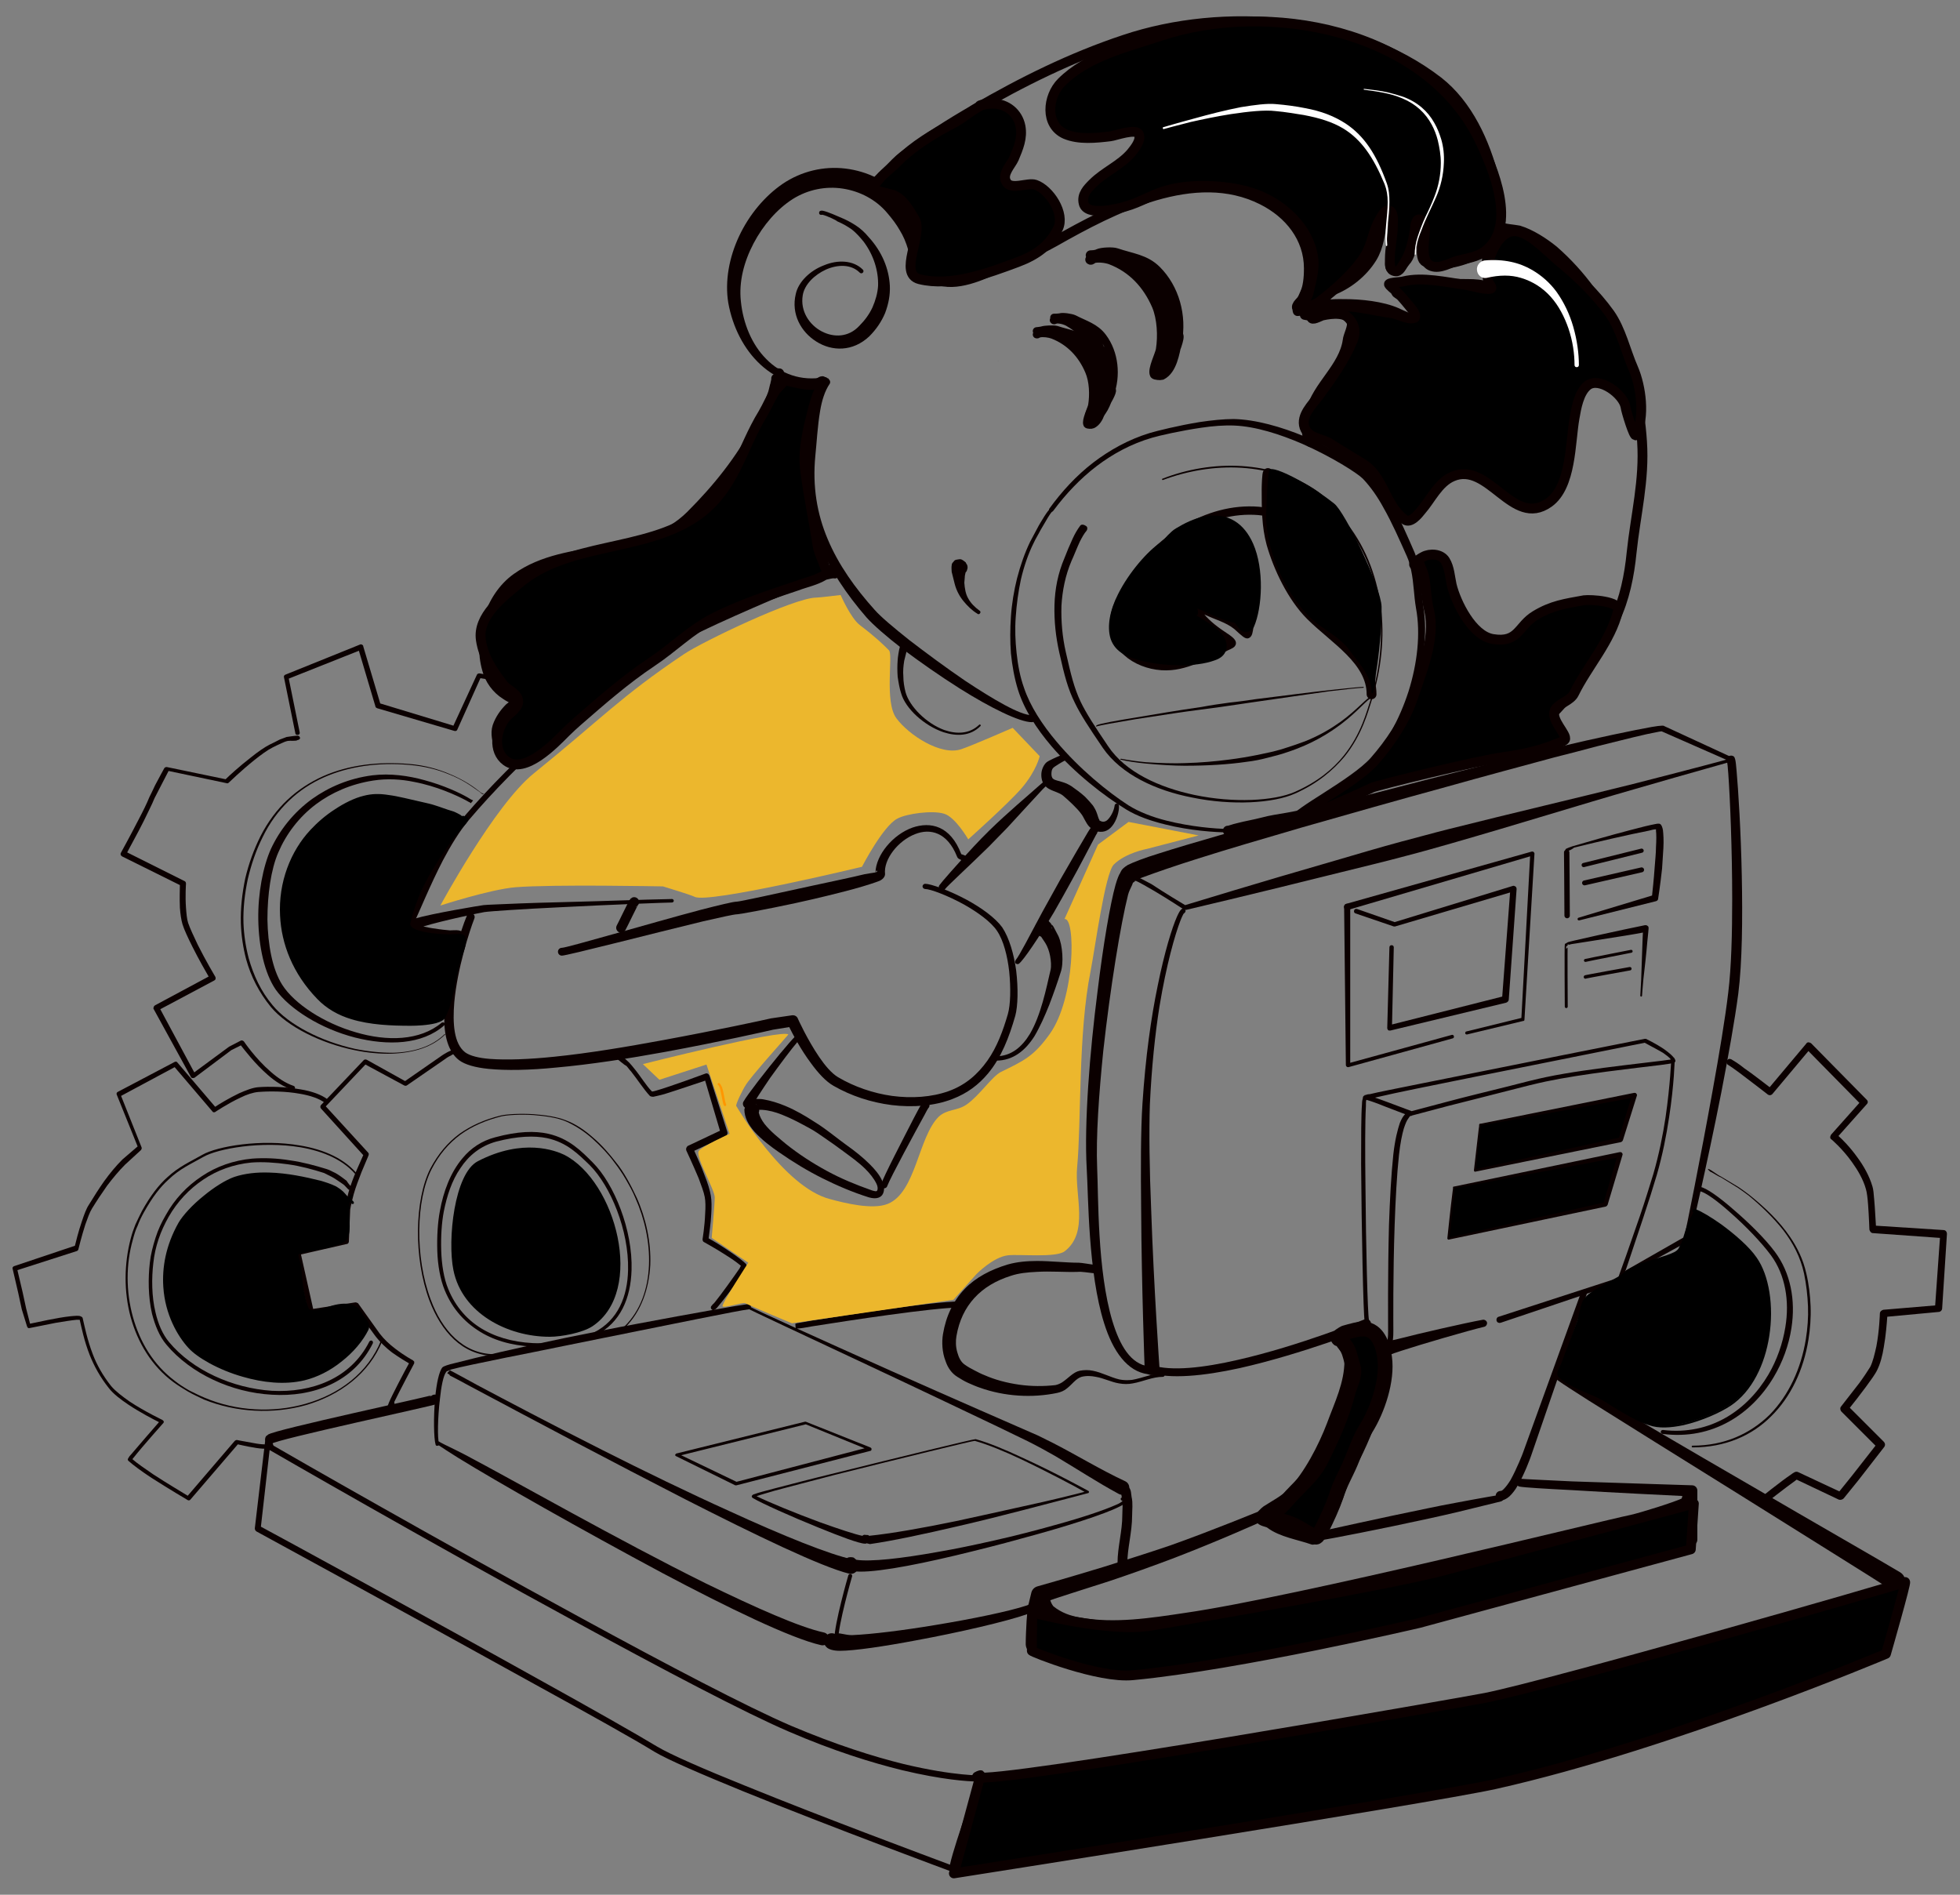 <?xml version="1.0" encoding="UTF-8"?> <svg xmlns="http://www.w3.org/2000/svg" xmlns:xlink="http://www.w3.org/1999/xlink" version="1.1" id="_x30_6" x="0px" y="0px" viewBox="0 0 450 435" style="enable-background:new 0 0 450 435;" xml:space="preserve"><rect x="0" y="0" width="450" height="435" fill="#808080" stroke="none"/> <style type="text/css"> .st0{fill-rule:evenodd;clip-rule:evenodd;fill:#0B0000;} .st1{fill:none;stroke:#0B0000;stroke-width:2.255;stroke-linecap:round;stroke-linejoin:round;stroke-miterlimit:10;} .st2{fill:none;stroke:#0B0000;stroke-width:1.764;stroke-linecap:round;stroke-linejoin:round;stroke-miterlimit:10;} .st3{fill:none;stroke:#0B0000;stroke-width:1.916;stroke-linecap:round;stroke-linejoin:round;stroke-miterlimit:10;} .st4{fill:none;stroke:#0B0000;stroke-width:1.24;stroke-linecap:round;stroke-linejoin:round;stroke-miterlimit:10;} .st5{fill:none;stroke:#0B0000;stroke-width:0.676;stroke-linecap:round;stroke-linejoin:round;stroke-miterlimit:10;} .st6{fill:none;stroke:#0B0000;stroke-width:0.958;stroke-linecap:round;stroke-linejoin:round;stroke-miterlimit:10;} .st7{fill:none;stroke:#0B0000;stroke-width:1.127;stroke-linecap:round;stroke-linejoin:round;stroke-miterlimit:10;} .st8{fill:none;stroke:#0B0000;stroke-width:0.789;stroke-linecap:round;stroke-linejoin:round;stroke-miterlimit:10;} .st9{fill-rule:evenodd;clip-rule:evenodd;} .st10{fill-rule:evenodd;clip-rule:evenodd;stroke:#0B0000;stroke-width:2.255;stroke-linecap:round;stroke-linejoin:round;stroke-miterlimit:10;} .st11{fill:none;stroke:#0B0000;stroke-width:0.902;stroke-linecap:round;stroke-linejoin:round;stroke-miterlimit:10;} .st12{fill-rule:evenodd;clip-rule:evenodd;stroke:#0B0000;stroke-width:3.382;stroke-linecap:round;stroke-linejoin:round;stroke-miterlimit:10;} .st13{fill-rule:evenodd;clip-rule:evenodd;fill:#FFFFFF;} .st14{fill-rule:evenodd;clip-rule:evenodd;fill:#ECB72D;} .st15{fill-rule:evenodd;clip-rule:evenodd;fill:#FF9600;} </style> <g> <g> <path class="st0" d="M214.2,61.5c0.1,0.9-0.2,1.8-0.9,2.4c-0.8,0.7-1.6,0.8-2.4,0.5c-0.4-0.1-1.6-0.4-1.9-2c0-0.1-0.1-0.3-0.1-0.6 c0-0.4,0-1.5,0-1.7c0-0.4,0-1-0.1-1.5c-0.1-0.5-0.1-0.9-0.3-1.3c-0.5-1.7-1.1-3.1-1.9-4.4c-0.8-1.4-1.7-2.6-2.9-4 c-2.6-3.1-6.3-5-10.2-5.6c-3.9-0.6-8,0.2-11.5,2.4c-3.6,2.3-6.8,6-9,10.2c-2.2,4.2-3.4,8.8-2.9,13.3c0.5,5,2.5,9.9,5.8,13.2 c3.3,3.4,8,5.2,13.4,4.2c0.4-0.1,0.7,0.2,0.8,0.5c0.1,0.4-0.2,0.7-0.5,0.8c-6,1.3-11.1-0.6-15-4.2c-3.8-3.5-6.4-8.6-7.4-14.2 c-0.8-5,0.2-10.4,2.5-15.3c2.3-4.9,5.9-9.2,10-12c4.3-2.9,9.4-4.1,14.4-3.5c5,0.6,9.8,2.9,13.3,6.9c1.4,1.6,2.5,3.1,3.5,4.7 c1,1.6,1.8,3.3,2.5,5.4c0.2,0.7,0.4,1.5,0.5,2.3c0.1,0.8,0.2,1.5,0.2,2.2c0,0.1,0,0.3-0.1,0.6C215,61.1,215.4,61.4,214.2,61.5 L214.2,61.5z M214,60.8L214,60.8c0,0.4,0,0.7,0.2,0.7l0,0C214.2,61.3,214.2,61.1,214,60.8L214,60.8L214,60.8L214,60.8L214,60.8 L214,60.8z"></path> <path class="st0" d="M189.5,87.2c-1.2,1.8-2,4.2-2.6,6.7c-0.8,3.6-1,7.5-1.4,10.4c-0.9,7.4,0.2,14.1,2.5,20.2 c2.5,6.3,6.4,12,10.9,17.2c1.6,1.8,4.6,4.4,8.2,7.2c4,3,8.7,6.3,13.3,9.2c7,4.4,13.7,7.7,16.5,7.7c0.5,0,0.8-0.4,0.8-0.8 c0-0.5-0.4-0.8-0.8-0.8c-2.7,0-8.8-3.6-15.3-7.9c-4.4-3-9-6.4-12.9-9.4c-3.5-2.8-6.4-5.2-7.9-6.9c-4.4-4.9-8.3-10.3-10.8-16.3 c-2.4-5.7-3.5-12-2.8-19.1c0.3-2.9,0.5-6.8,1.1-10.3c0.4-2.4,1.1-4.6,2.2-6.2c0.2-0.3,0.1-0.8-0.2-1 C190.2,86.7,189.8,86.8,189.5,87.2L189.5,87.2z"></path> <path class="st0" d="M188.8,49.3C188.8,49.3,188.8,49.3,188.8,49.3c-0.3,0.1-0.6,0-0.7-0.2c-0.1-0.3,0-0.5,0.1-0.6 c0.1-0.1,0.4-0.2,0.8-0.1c1,0.2,3.5,1.3,3.7,1.4c1.5,0.6,2.6,1.2,3.7,1.9c1.1,0.7,2.1,1.6,3.1,2.8c3,3.3,4.6,7.2,4.8,11.1 c0.1,2.1-0.3,4.2-1.1,6.3c-0.8,1.9-2,3.7-3.6,5.3c-3.8,3.6-8.6,3.5-12.2,1.2c-3.5-2.2-5.8-6.3-4.7-10.9c0.6-2.8,3.3-5.4,6.5-6.6 c3.1-1.3,6.7-1.2,8.9,1c0.2,0.2,0.2,0.5,0,0.7c-0.2,0.2-0.5,0.2-0.7,0c-2-2-5.1-1.9-7.8-0.7c-2.6,1.2-4.9,3.4-5.3,5.9 c-0.6,3.6,1.5,6.8,4.4,8.3c2.7,1.4,6.1,1.4,8.6-1.3c1.3-1.3,2.3-2.7,3-4.2c0.7-1.6,1.2-3.3,1.3-5c0.1-3.4-1-7-3.3-10.1 c-0.9-1.1-1.7-2-2.7-2.8c-1-0.7-2-1.3-3.4-1.9C192.1,50.6,189.8,49.5,188.8,49.3L188.8,49.3z M189.1,48.8L189.1,48.8L189.1,48.8 L189.1,48.8L189.1,48.8z M189,48.7L189,48.7L189,48.7L189,48.7L189,48.7z"></path> <path class="st0" d="M229.2,83L229.2,83L229.2,83L229.2,83c0,0-0.1-0.1-0.1-0.2L229.2,83L229.2,83z"></path> <path class="st1" d="M250.3,59.6c0.2,0.2,0.5-0.2,0.7-0.3c1.1-0.3,2.9-0.1,4,0.3c5,1.9,8.5,5.7,10.6,10.6c1.2,2.9,1.4,7,0.9,10.1 c-0.2,1.2-1.9,4.5-1.4,5.6c0.1,0.2,1.3,0.3,1.6,0.2c2.4-1.2,3-5.1,3.5-7.5c1.2-6.1-0.6-12.4-4.7-16.5c-2.6-2.6-5.7-2.8-9.2-4 c-0.8-0.3-3.4-0.2-4.2,0.2c-0.5,0.3-1.7,0.3-1.7,0.3s1.8,0,2.6,0.2c1.7,0.3,3.7,0.1,5.2,0.9c1.7,0.8,3.9,2.3,5,3.8 c0.4,0.5,1.7,3,2.4,3c0.1,0-1.2-1.9-1.2-1.9c-0.6-0.9-3.6-3.4-3.6-4.5c0-0.6,1,0.6,1.4,1c1,1,2,2.2,2.8,3.5 c1.5,2.2,2.8,4.5,3.1,7.3c0.1,0.5-0.1,3.6,0.3,4c0,0,0.3-2.4,0.3-2.8c0-1.7-0.3-3.5-1-5c-0.3-0.6-0.6-1.2-1-1.7 c-0.1-0.2-0.3-0.7-0.3-0.5c0,1.1,1.1,3.1,1.4,4.2c0.7,2.7,0.9,7.3,0.2,10.1c-0.3,1,0.1,3.6-0.7,4.3c-0.5,0.5,0.5-2.1,0.5-2.1 s-1,2.1-1,3.3 M270.5,76.9c0.6,0.4-1.1,4.4-1.3,4.9"></path> <g> <path class="st2" d="M238,76.8c0.2,0.1,0.4-0.2,0.6-0.2c0.9-0.2,2.3,0,3.1,0.3c3.9,1.5,6.7,4.5,8.3,8.3c1,2.3,1.1,5.5,0.7,7.9 c-0.2,0.9-1.5,3.5-1.1,4.3c0.1,0.2,1,0.2,1.2,0.1c1.9-0.9,2.4-4,2.7-5.8c0.9-4.7-0.5-9.7-3.7-12.9c-2-2-4.5-2.2-7.2-3.1 c-0.7-0.2-2.7-0.1-3.3,0.1C239,75.9,238,76,238,76s1.4,0,2,0.1c1.3,0.3,2.9,0.1,4.1,0.7c1.3,0.7,3,1.8,3.9,3 c0.3,0.4,1.4,2.3,1.9,2.3c0.1,0-0.9-1.5-1-1.5c-0.5-0.7-2.9-2.7-2.9-3.5c0-0.5,0.8,0.5,1.1,0.8c0.8,0.8,1.5,1.8,2.2,2.7 c1.2,1.7,2.2,3.5,2.4,5.7c0,0.4-0.1,2.8,0.3,3.1c0,0,0.3-1.9,0.3-2.2c0-1.3-0.2-2.7-0.8-3.9c-0.3-0.5-0.5-0.9-0.8-1.4 c-0.1-0.1-0.3-0.6-0.3-0.4c0,0.9,0.9,2.4,1.1,3.3c0.5,2.1,0.7,5.7,0.1,7.9c-0.2,0.8,0.1,2.8-0.5,3.4c-0.4,0.4,0.4-1.6,0.4-1.6 s-0.8,1.7-0.8,2.6 M253.7,90.4c0.4,0.3-0.9,3.4-1,3.8"></path> <path class="st2" d="M241.9,73.5c0.1,0.2,0.4-0.1,0.6-0.1c0.9-0.1,2.3,0.3,3,0.8c3.6,2.1,5.9,5.5,6.9,9.5 c0.6,2.4,0.2,5.6-0.6,7.9c-0.3,0.9-2,3.2-1.8,4.1c0.1,0.2,1,0.4,1.2,0.3c2-0.6,3-3.6,3.6-5.3c1.7-4.5,1.1-9.7-1.6-13.3 c-1.7-2.3-4.1-2.9-6.6-4.2c-0.6-0.3-2.6-0.6-3.2-0.4c-0.4,0.1-1.4,0.1-1.4,0.1s1.4,0.2,2,0.5c1.2,0.5,2.8,0.5,3.9,1.3 c1.2,0.9,2.7,2.3,3.4,3.6c0.2,0.4,1,2.5,1.5,2.6c0.1,0-0.7-1.6-0.7-1.6c-0.4-0.8-2.4-3.1-2.3-3.9c0.1-0.4,0.7,0.6,0.9,1 c0.7,0.9,1.2,2,1.7,3c0.9,1.9,1.6,3.8,1.5,6c0,0.4-0.5,2.8-0.2,3.1c0,0,0.6-1.8,0.6-2.1c0.2-1.3,0.2-2.7-0.2-4 c-0.2-0.5-0.3-1-0.6-1.5c-0.1-0.1-0.2-0.6-0.2-0.4c-0.1,0.9,0.5,2.5,0.6,3.4c0.2,2.2-0.2,5.7-1.1,7.8c-0.3,0.8-0.4,2.8-1.1,3.3 c-0.5,0.3,0.7-1.5,0.7-1.5s-1.1,1.5-1.2,2.4 M255.3,89.5c0.4,0.3-1.4,3.3-1.6,3.6"></path> </g> <path class="st0" d="M221.7,131.4c-0.1,0.4-0.2,0.8-0.2,1.2c0,0.4-0.1,0.8-0.1,1.2c0.1,1.3,0.3,2.6,0.9,3.6c0.6,1.1,1.5,2,2.6,2.8 c0.2,0.1,0.3,0.4,0.1,0.6c-0.1,0.2-0.4,0.3-0.6,0.1c-1.3-0.8-2.3-1.8-3.2-2.9c-0.9-1.1-1.6-2.4-2-3.9l-0.7-2.8 c0-0.1-0.1-1.2,0-1.5c0-0.5,0.3-0.7,0.4-0.8c0.3-0.6,0.9-0.5,1.3-0.6c0.5-0.1,0.9,0.2,1.5,0.7c0.1,0.1,0.1,0.3,0.3,0.5 c0.2,0.4,0.2,0.9,0,1.3l0,0l0,0l0,0C222,131.1,221.9,131.2,221.7,131.4L221.7,131.4z M219.1,131.5c0.2,0.2,0.4,0.3,0.6,0.4 C219.5,131.8,219.3,131.7,219.1,131.5L219.1,131.5z M218.9,131.3c-0.1-0.1-0.2-0.3-0.2-0.4C218.7,131,218.8,131.2,218.9,131.3 L218.9,131.3z"></path> <path class="st0" d="M241.6,117.4L241.6,117.4c-0.3,0.3-0.9,1.2-1,1.4c-0.6,1-1.1,1.9-1.7,2.9c-0.5,1-1.1,1.9-1.6,3 c-1.2,2.4-2.2,5.3-2.9,8.3c-0.6,2.8-1,5.7-1.2,8.7c-0.2,2.7-0.1,5.5,0.2,8.2c0.3,2.8,0.8,5.5,1.7,8c1.4,4.2,4.2,8.5,7.5,12.4 c5.2,6.2,11.7,11.5,16.5,14.6c2.4,1.5,5.5,2.7,8.7,3.5c5.5,1.4,11.3,1.9,14.1,1.9c0.2,0,0.4,0.2,0.4,0.4c0,0.2-0.2,0.4-0.4,0.4 c-2.8,0-8.7-0.4-14.3-1.8c-3.3-0.8-6.5-1.9-9.1-3.5c-4.9-3-11.8-8.3-17.1-14.5c-3.5-4.1-6.3-8.5-7.7-13c-0.8-2.6-1.3-5.4-1.6-8.3 c-0.2-2.7-0.2-5.6,0-8.4c0.2-3,0.7-6,1.4-8.8c0.8-3.1,1.8-5.9,3-8.4c0.5-1,1.1-2,1.6-3c0.5-1,1.1-1.9,1.7-2.9 c0.1-0.2,0.8-1.2,1.1-1.5c0.2-0.2,0.5-0.3,0.5-0.2c0.2,0,0.4,0.3,0.3,0.5C241.8,117.2,241.7,117.3,241.6,117.4L241.6,117.4z"></path> <path class="st0" d="M241.8,117.3c2.9-3.9,6.2-7.4,10-10.3c3.7-2.8,7.9-5.1,12.7-6.5c1.7-0.5,6.5-1.6,11.3-2.3 c2.7-0.4,5.3-0.6,7.6-0.5c4.9,0.2,10.5,2,15.6,4.2c6.8,3,12.6,6.7,13.9,8c1.8,1.9,3.4,4.2,4.7,6.6c2,3.5,3.7,7.4,5.4,11.2 c0.5,1.1,0.8,2.2,1,3.3c0.6,2.8,0.6,5.7,1.1,8.6c1.1,5.9,0.3,12.7-1.7,19.1c-2.1,6.5-5.4,12.6-9.6,16.8c-0.3,0.3-0.7,0.7-1.1,1.2 c-0.7,0.9-1.4,1.9-2.2,2.9c-0.9,1.1-1.7,2-2.7,2.7c-0.7,0.5-1.4,0.8-2.2,0.8c-0.2,0-0.4,0.2-0.4,0.4c0,0.2,0.2,0.4,0.4,0.4 c0.9,0,1.8-0.3,2.7-0.9c1-0.7,2-1.7,2.9-2.8c0.8-1,1.5-2,2.2-2.9c0.3-0.4,0.7-0.8,1-1.1c4.3-4.2,7.9-10.4,10.2-17 c2.2-6.6,3.2-13.6,2.2-19.8c-0.4-2.9-0.4-5.8-0.9-8.7c-0.2-1.3-0.6-2.5-1.1-3.8c-1.7-3.9-3.4-7.9-5.5-11.5 c-1.5-2.6-3.2-4.9-5.1-6.9c-1.4-1.4-7.5-5.3-14.7-8.3c-5.3-2.2-11.2-3.9-16.3-4c-2.3,0-5.1,0.3-7.8,0.7c-4.9,0.8-9.7,2-11.4,2.5 c-4.9,1.5-9.2,3.9-13,6.8c-3.9,3-7.2,6.6-10.1,10.6c-0.1,0.2-0.1,0.5,0.1,0.6C241.4,117.5,241.7,117.5,241.8,117.3L241.8,117.3z"></path> <path class="st1" d="M281.9,190.7c-0.2,0.2,1.7-0.5,2.3-0.6c1.9-0.5,3.8-0.8,5.7-1.3c3.7-1,7.7-1.1,11.2-2.5 c1.5-0.6,4.1-2.5,5.2-2.5"></path> <path class="st0" d="M248,120.7c-0.6,0.8-1.2,1.8-1.7,2.9c-0.7,1.5-1.4,3.2-1.9,4.5c-1.5,3.5-2.2,7.1-2.3,10.8 c-0.1,3.7,0.3,7.3,1.1,10.9c1.2,5.4,2,8.4,3.6,11.6c1.3,2.7,3.2,5.6,6.4,10.3c4.2,6.1,12.2,9.8,20.5,11.4 c9.2,1.9,18.7,1.3,23.6-0.9c5.2-2.3,8.8-5.4,11.4-8.5c4.1-5.1,5.4-10.4,6.2-12.8c2.2-7,3.1-14.6,2.1-21.8c-1-7.2-3.7-14.2-8.6-20 c-1.1-1.4-2.2-2.7-3.3-4c-0.8-0.8-1.6-1.6-2.6-2.3c-5.1-3.6-11.2-5.4-17.4-5.8c-6.2-0.4-12.6,0.7-18.2,2.9c-0.1,0-0.1,0.1-0.1,0.2 c0,0.1,0.1,0.1,0.2,0.1c5.6-2.1,11.9-3.2,18.1-2.8c6.2,0.4,12.2,2.2,17.2,5.8c1,0.7,1.8,1.5,2.6,2.3c1.2,1.2,2.2,2.6,3.3,4 c4.8,5.8,7.5,12.7,8.5,19.8c0.9,7.2,0.1,14.6-2.1,21.6c-0.8,2.3-2,7.5-6.1,12.6c-2.5,3.1-6,6-11.2,8.3c-4.8,2.1-14.1,2.6-23.1,0.7 c-8-1.7-15.8-5.2-19.8-11.2c-3.1-4.6-5-7.5-6.3-10.2c-1.5-3.2-2.2-6.1-3.4-11.4c-0.8-3.5-1.1-7.1-1-10.6c0.2-3.5,0.9-7,2.3-10.3 c0.6-1.3,1.2-2.9,1.9-4.4c0.5-1,1-1.9,1.6-2.6c0.2-0.3,0.2-0.8-0.1-1C248.7,120.3,248.2,120.4,248,120.7L248,120.7z"></path> <path class="st3" d="M301,136.5c0,0.2,0.4-0.7,0.5-0.9c0.2-0.5,0.3-1.1,0.3-1.6c0-1.7,0.2-3.7-0.3-5.4 c-1.8-5.8-6.1-10.8-12.5-11.3c-11.9-1-23.5,6.9-29.6,16.7c-1.8,2.9-3.9,6.3-3.6,10c0.6,6.2,7.4,9.4,13,8.9c2.6-0.2,4.9-1.2,7.3-2 c1.8-0.6,3.4-1.3,5.1-2.3c0.3-0.2,1.5-0.6,1.6-0.9c0.2-0.3-1.4-1.4-1.6-1.5c-2-1.3-4-2.8-5.5-4.6c-0.2-0.2-1.5-2-1.3-2.3 c0.2-0.2,2.3,0.8,2.5,0.9c2.3,1.1,5,1.8,7,3.4c0.3,0.2,2.3,2.2,2.5,2c0.3-0.3,0.4-1.7,0.5-2.2c0.4-2.1,0.9-4,1.2-6.1 c0.8-5.4-0.3-12.3-5.4-15.4c-2.1-1.3-4.8-1.3-7.2-1.3"></path> <path class="st0" d="M257.3,174.4c1.6,0.4,3.7,0.7,5.8,0.9c3.1,0.3,6.5,0.5,8.9,0.5c5.4,0,10.1-0.3,14.2-0.9 c1.7-0.2,3.2-0.5,4.7-0.9c1.6-0.4,3.2-0.8,4.6-1.3c5.8-1.9,9.7-4.4,12.6-6.6c3.9-3,5.8-5.6,7.1-6.1c0.1,0,0.1-0.1,0.1-0.2 c0-0.1-0.1-0.1-0.2-0.1c-1.4,0.5-3.3,3.1-7.3,6c-2.1,1.5-4.7,3.1-8.2,4.5c-1.6,0.6-3.4,1.2-5.3,1.8c-1.7,0.5-3.5,0.9-5.5,1.3 c-2,0.4-4.3,0.8-6.7,1.1c-3.1,0.4-6.4,0.7-10.1,0.8c-2.3,0.1-5.7,0-8.8-0.2c-2.2-0.2-4.2-0.5-5.8-0.8c-0.1,0-0.1,0-0.2,0.1 C257.2,174.3,257.2,174.4,257.3,174.4L257.3,174.4z"></path> <line class="st1" x1="275.4" y1="121.1" x2="275.4" y2="121.1"></line> <path class="st0" d="M260.6,202.3c-0.7,0.7-1.7,0.8-2.5,0.3c-0.9-0.6-1.2-1.9-0.6-2.8c0.2-0.3,0.6-0.7,1.4-1.2 c1.2-0.6,3.7-1.6,7.3-2.7c7.2-2.3,18.8-5.6,31.9-9.2c19.2-5.1,41.6-10.9,58.4-14.9c10.5-2.5,18.8-4.2,22.7-4.9 c1.2-0.2,2-0.3,2.4-0.3c0.2,0,0.4,0,0.5,0.1l0,0l15.6,7.2c0.3,0.1,0.4,0.4,0.2,0.7c-0.1,0.3-0.4,0.4-0.7,0.2l-15.7-6.9 c-0.2,0-0.7,0.1-1.2,0.2c-2.3,0.4-7.1,1.6-13.5,3.2c-3,0.8-6.4,1.7-10,2.6c-7.4,2-16,4.3-24.9,6.8c-11,3-22.6,6.3-33.1,9.3 c-8.9,2.6-17.1,5-23.7,7.1c-5.4,1.7-9.7,3.2-12.4,4.2C261.8,201.7,260.4,201.9,260.6,202.3L260.6,202.3L260.6,202.3z M260.6,202.3 c0.1-0.1,0.2-0.2,0.3-0.3C260.9,202,260.7,202.4,260.6,202.3L260.6,202.3z"></path> <path class="st0" d="M272.1,207.8c2-0.6,16.3-5,34.7-10.3c4.8-1.4,9.8-2.9,15-4.3c3.5-0.9,7-1.9,10.6-2.8 c15.1-3.8,30.5-7.4,42.5-10.4c13.3-3.4,22.4-5.8,22.4-5.9c0.2-0.2,0.5-0.2,0.6,0s0.2,0.5,0,0.6c-0.1,0.1-9.3,2.6-22.7,6.5 c-11.9,3.4-26.9,8.1-41.9,12.4c-3.5,1-7,2-10.5,2.9c-5.2,1.4-10.3,2.6-15.1,3.8c-20,5-35.4,8.6-35.4,8.6c-0.2,0-0.3,0-0.5-0.1 c0,0-3.5-2.3-6.7-4.2c-1.9-1.1-3.6-2.1-4.6-2.5c-0.9-0.4-1.9,0.2-2.4,0.4c-0.1,0.1-0.2,0.2-0.2,0.1c0,0,0,0-0.1,0 c-0.1,0.1-1-0.4-0.4-0.8c0.1-0.1,0.3-0.2,0.6-0.3c0.7-0.3,1.8-0.7,2.8-0.3c0.8,0.3,2.1,1,3.6,1.8 C267.4,205,271.1,207.2,272.1,207.8L272.1,207.8z M257.3,202.1C257.3,202.1,257.3,202.1,257.3,202.1L257.3,202.1L257.3,202.1z"></path> <path class="st0" d="M260,202.4c0.4,0.3-0.6,1.5-1,3c-1.7,6.7-4.1,21.4-5.7,35.9c-1,9.9-1.7,19.7-1.4,26.9 c0.3,6.3,0,23.5,3.5,35.1c1.7,5.6,4.2,9.9,8.4,10.4c0.5,0.1,0.9,0.5,0.8,1c-0.1,0.5-0.5,0.9-1,0.8c-4.8-0.6-8.1-5.3-10.1-11.7 c-3.7-11.7-3.6-29.1-4-35.5c-0.6-10.5,0.7-26.8,2.5-40.8c1.3-10.7,2.9-20,4.1-24.3c0.4-1.4,0.8-2.4,1.1-2.8c0.3-0.5,0.7-0.7,1-0.8 c0.9-0.3,1.8,0.1,2.2,1C260.6,201.3,260.4,202,260,202.4L260,202.4z"></path> <path class="st0" d="M271.8,209.7c-0.1,0.1-0.5,0.9-0.8,1.7c-1.2,3.1-3.2,10-4.8,19.7c-1,6.3-1.8,13.9-2.2,22.5 c-0.2,6-0.1,14.9,0.3,24.1c0.6,17.7,1.9,36.2,1.9,36.2c0.1,1-0.7,1.8-1.6,1.8c-1,0.1-1.8-0.7-1.8-1.6c0,0-0.7-18.6-0.8-36.4 c-0.1-9.3-0.1-18.3,0.3-24.3c0.7-10.8,2-19.9,3.5-27.1c1.6-7.9,3.3-13.3,4.4-15.8c0.4-0.9,0.7-1.4,0.9-1.6 c0.2-0.3,0.5-0.3,0.6-0.3c0.3,0,0.5,0.3,0.5,0.6C272.1,209.5,271.9,209.7,271.8,209.7L271.8,209.7z"></path> <path class="st0" d="M263.8,315.1c4.7,1.6,12.6,0.8,20.8-1c14.3-3.2,29.5-9.2,29.5-9.2c0.5-0.2,0.8-0.8,0.6-1.4 c-0.2-0.5-0.8-0.8-1.4-0.6c0,0-15,6.1-29.1,9.3c-7.8,1.8-15.3,2.7-19.8,1.2c-0.5-0.2-1,0.1-1.1,0.5 C263.1,314.5,263.3,315,263.8,315.1L263.8,315.1z"></path> <path class="st0" d="M396.6,174.7c-0.1-0.3-0.1-0.7,0.2-1c0.4-0.3,0.9-0.3,1.3,0c0.1,0.1,0.2,0.3,0.3,0.7c0.1,0.4,0.2,1.3,0.3,2.5 c0.4,4.5,1,14,1.2,24.2c0.2,9.7,0.1,19.9-0.8,27c-0.8,6.1-2.3,14.4-3.9,22.7c-3.3,16.8-7.3,33.8-7.3,33.8c0,0.2-0.2,0.3-0.3,0.4 l-13.7,7.5c-0.2,0.1-0.5,0.1-0.7-0.2c-0.1-0.2-0.1-0.5,0.2-0.7l13.3-7.6c0.5-2.2,3.7-18,6.5-33.6c1.5-8.3,2.9-16.6,3.6-22.6 c0.7-5.7,0.9-13.5,0.9-21.3c0-11.6-0.5-23.4-0.9-28.9c-0.1-1.4-0.2-2.4-0.3-2.8L396.6,174.7L396.6,174.7z"></path> <path class="st0" d="M313.5,251.4c0.2-0.1,0.6-0.2,1-0.2c2-0.5,6.2-1.3,11.6-2.4c18.8-3.8,51.5-10.3,51.5-10.3c0.1,0,0.2,0,0.3,0 c0,0,2.3,1.1,4.2,2.4c1.1,0.8,2.1,1.6,2.5,2.4c0.1,0.2,0.1,0.4-0.1,0.6c-0.1,0.1-0.2,0.2-0.5,0.2c-0.4,0.1-1.4,0.2-2.7,0.4 c-5.6,0.7-17.9,2-26.4,3.8c-1.9,0.4-5.2,1.2-9,2.2c-4.4,1.1-9.3,2.4-13.4,3.4l-8.3,2.2c-0.1,0.1-0.2,0.1-0.3,0.1 c-0.2,0-0.3,0.2-0.5,0.5c-0.4,0.5-0.7,1.2-1.1,2.4c-0.4,1.4-0.8,3.3-1.1,6c-0.5,4.6-0.8,10.4-1,16.1c-0.4,11.5-0.3,22.7-0.3,24.2 c0,0.7,0,1.4-0.1,2.1c0,0.5-0.1,1-0.2,1.4c0,0.1-0.1,1.1-0.2,1.4c-0.2,0.7-0.7,0.6-1,0.3c-0.3-0.3-0.6-0.6-0.8-1.1 c-0.5-0.8-1.1-1.8-1.5-2.5c-0.1-0.2-0.3-0.3-0.5-0.4c-0.7-0.4-1.5-0.5-1.9-0.9c-0.1-0.1-0.3-0.4-0.3-0.7c-0.1-0.6,0-1.4-0.1-1.8 c-0.3-1.3-0.7-21.3-0.8-35.9c0-6.2,0-11.4,0.2-13.8c0-0.6,0.1-1.1,0.2-1.4l0,0c0-0.3,0.1-0.5,0.4-0.6 C313.2,251.4,313.4,251.4,313.5,251.4L313.5,251.4z M313.7,252.5c-0.1,0.3-0.1,0.8-0.1,1.5c-0.2,3.4-0.2,10.5-0.1,18.4 c0.1,13.7,0.5,29.4,0.8,30.6l0.1,1.9c0.4,0.4,1.1,0.4,1.7,0.8c0.3,0.2,0.6,0.4,0.8,0.7c0.5,0.7,1,1.7,1.5,2.5l0,0.1 c0-0.1,0-0.3,0-0.3c0.1-0.4,0.1-0.9,0.2-1.3c0.1-0.7,0.1-1.4,0.1-2c0-1.5-0.1-12.8,0.2-24.2c0.2-5.7,0.5-11.5,1-16.2 c0.4-3.5,1-5.7,1.5-7.2c0.4-1,0.8-1.6,1.2-2l-4.7-1.8C316.2,253.3,314.5,252.7,313.7,252.5L313.7,252.5z M377.6,239.4 c-2,0.4-21.5,4.3-38.4,7.7c-9.9,2-18.9,3.8-23.1,4.8l-0.4,0.1c0.8,0.3,1.8,0.6,2.8,1l5.6,2.1l0,0l8.3-2.2 c4.1-1.1,9.1-2.3,13.5-3.4c3.8-1,7.1-1.8,9-2.2c5.2-1.1,12-2,17.7-2.7c4.7-0.6,8.7-1,10.6-1.3c0.1,0,0.3,0,0.4-0.1 c-0.4-0.5-1.1-1-1.8-1.5C379.9,240.6,378.1,239.7,377.6,239.4L377.6,239.4z"></path> <path class="st0" d="M320,310.7c-0.7,0.4-1.5,0.2-2-0.5c-0.2-0.4-0.3-0.8-0.1-1.3c0.1-0.1,0.2-0.5,0.7-0.8c0.1,0,0.2-0.1,0.4-0.2 c0.3-0.1,1-0.3,2-0.5c4.6-1.2,15.5-3.7,19.4-4.4c0.4-0.1,0.9,0.2,1,0.6c0.1,0.4-0.2,0.9-0.6,1c-3.8,0.9-14.4,4-19,5.5 C320.9,310.4,320.3,310.6,320,310.7L320,310.7z"></path> <path class="st0" d="M371.5,293.4c0.5-1.3,2.8-7.8,5-14.2c1.2-3.5,2.3-7.1,3.1-9.7c1.3-4.5,2.2-9,2.8-13 c1.1-7.6,1.3-13.3,1.3-13.3c0-0.2,0.2-0.4,0.4-0.4c0.2,0,0.4,0.2,0.4,0.4c0,0-0.1,5.7-1.3,13.4c-0.6,4-1.5,8.6-2.8,13.1 c-0.8,2.7-1.9,6.2-3.1,9.8c-2.4,7.3-4.9,14.6-4.9,14.6c-0.1,0.2-0.2,0.3-0.3,0.3l-27.6,9.3c-0.4,0.1-0.8-0.1-0.9-0.5 c-0.1-0.4,0.1-0.8,0.5-0.9L371.5,293.4L371.5,293.4z"></path> <path class="st0" d="M310,244l23.3-6.4c0.2-0.1,0.5,0.1,0.5,0.3c0.1,0.2-0.1,0.5-0.3,0.5l-23.9,6.6c-0.1,0-0.3,0-0.4-0.1 c-0.1-0.1-0.2-0.2-0.2-0.4l-0.4-36.3c0-0.4,0.3-0.7,0.7-0.7c0.4,0,0.7,0.3,0.7,0.7L310,244L310,244z"></path> <path class="st0" d="M351.3,196.6l-41.8,12.3c-0.4,0.1-0.8-0.1-0.9-0.5c-0.1-0.4,0.1-0.8,0.5-0.9l42.6-12c0.1,0,0.3,0,0.4,0.1 c0.1,0.1,0.2,0.2,0.2,0.4l-2.3,38.1c0,0.2-0.1,0.3-0.3,0.3l-12.9,3.1c-0.2,0-0.4-0.1-0.4-0.3c0-0.2,0.1-0.4,0.3-0.4l12.6-3.1 L351.3,196.6L351.3,196.6z"></path> <path class="st4" d="M359.7,195.7c0,0,0.1,11.3,0.1,14.5"></path> <path class="st0" d="M359.9,195.4c-0.1,0-0.1,0.1-0.2,0.1c-0.2,0-0.3-0.1-0.3-0.3c0-0.1,0-0.3,0.3-0.4c0.2-0.1,0.7-0.3,1.3-0.5 c2.7-0.8,8.6-2.5,13.2-3.7c2.6-0.7,4.7-1.2,5.8-1.4c0.4-0.1,0.6-0.1,0.8-0.1c0.3,0,0.4,0.1,0.5,0.2c0.2,0.2,0.4,0.7,0.5,1.3 c0.1,0.9,0.2,2.4,0.1,4.1c-0.1,1.5-0.2,3.1-0.3,4.7c-0.4,3.7-0.9,6.9-0.9,6.9c0,0.3-0.2,0.5-0.5,0.6l-17.6,4.4 c-0.2,0-0.3,0-0.4-0.2c0-0.2,0-0.3,0.2-0.4l16.9-5.1c0.1-1,0.4-3.6,0.6-6.5c0.1-1.5,0.3-3.2,0.3-4.6c0.1-1.6,0.1-3,0-3.8 c0-0.1,0-0.2,0-0.3c-0.4,0-0.9,0.1-1.6,0.3c-4.2,0.8-13.3,2.9-17.2,3.9C360.8,195.1,360.2,195.3,359.9,195.4 C359.9,195.4,359.9,195.4,359.9,195.4L359.9,195.4z M380.3,190.5C380.3,190.4,380.3,190.4,380.3,190.5 C380.2,190.4,380.2,190.5,380.3,190.5C380.3,190.5,380.3,190.5,380.3,190.5L380.3,190.5z"></path> <path class="st5" d="M359.6,216.9c-0.1,0,0,14.2,0,14.2"></path> <path class="st0" d="M359.9,216.8c-0.1,0-0.2,0-0.2,0c-0.1-0.1-0.1-0.2,0-0.3c0,0,0-0.1,0.1-0.1c0,0,0.1,0,0.2-0.1 c0.3-0.1,0.8-0.2,1.6-0.4c2.6-0.6,7.5-1.7,11.3-2.5c2.8-0.6,4.8-1,4.8-1c0.2,0,0.4,0,0.6,0.2c0.2,0.1,0.2,0.3,0.2,0.6 c0,0-0.1,1.3-0.3,3.1c-0.2,2.5-0.6,6-0.9,8.6c-0.2,2.1-0.3,3.7-0.3,3.7c0,0.1-0.1,0.2-0.2,0.2c-0.1,0-0.2-0.1-0.2-0.2 c0,0,0.1-1.6,0.2-3.7c0.1-2.6,0.2-6.1,0.3-8.6c0-0.9,0.1-1.7,0.1-2.2c-0.9,0.2-2.3,0.4-4,0.7c-3.8,0.6-8.8,1.4-11.4,1.8 c-0.8,0.1-1.3,0.2-1.6,0.3C359.9,216.7,359.9,216.8,359.9,216.8L359.9,216.8z"></path> <line class="st6" x1="363.6" y1="198.6" x2="376.9" y2="195.3"></line> <line class="st7" x1="363.8" y1="202.7" x2="376.9" y2="199.7"></line> <path class="st5" d="M364,220.5c0.8-0.2,10.5-2.1,10.5-2.1"></path> <path class="st8" d="M364,224.3c-0.4,0,10.2-1.9,10.2-1.9"></path> <path class="st0" d="M320.2,211.7l27.1-8.3c0.2-0.1,0.4,0,0.6,0.1c0.2,0.1,0.3,0.4,0.3,0.6l-1.8,25.4c0,0.3-0.3,0.6-0.6,0.7 l-26.6,6.4c-0.2,0-0.4,0-0.5-0.1c-0.1-0.1-0.2-0.3-0.2-0.5l0.5-18.5c0-0.3,0.2-0.5,0.5-0.5c0.3,0,0.5,0.2,0.5,0.5l-0.4,17.7 l25.3-6.4l1.8-23.9l-26.4,7.8c-0.1,0-0.2,0-0.3,0l-8.8-3c-0.3-0.1-0.4-0.4-0.3-0.7c0.1-0.3,0.4-0.4,0.7-0.3L320.2,211.7 L320.2,211.7z"></path> <path class="st9" d="M333.9,272.6c0-0.4-1.3,11.8-1.3,11.8l36.1-7.9l3.4-11.4L333.9,272.6L333.9,272.6z"></path> <path class="st0" d="M333.9,272.4L333.9,272.4l38-7.9c0.2,0,0.4,0,0.5,0.2c0.1,0.1,0.2,0.3,0.1,0.5l-3.4,11.4 c-0.1,0.2-0.2,0.3-0.4,0.4l-36.1,7.6c-0.1,0-0.2,0-0.2-0.1c-0.1-0.1-0.1-0.1-0.1-0.2c0,0,0.8-7.7,1.2-10.7 c0.1-0.5,0.1-0.9,0.1-1.1C333.7,272.4,333.8,272.4,333.9,272.4L333.9,272.4z M353,269.2l-19,3.6c0,0.2-0.1,0.5-0.1,1 c-0.3,2.6-0.9,8.8-1.1,10.3l35.4-8l3-10.3L353,269.2L353,269.2z"></path> <path class="st9" d="M339.9,258.1c0-0.4-1.2,10.6-1.2,10.6l33.5-7l3.1-10.2L339.9,258.1L339.9,258.1z"></path> <path class="st0" d="M339.9,258L339.9,258l35.3-7.1c0.2,0,0.4,0,0.5,0.2c0.1,0.1,0.2,0.3,0.1,0.5l-3.2,10.2 c-0.1,0.2-0.2,0.3-0.4,0.4l-33.5,6.8c-0.1,0-0.2,0-0.2-0.1c-0.1-0.1-0.1-0.1-0.1-0.2c0,0,0.8-6.9,1.1-9.5c0.1-0.5,0.1-0.8,0.1-1 C339.7,258,339.8,257.9,339.9,258L339.9,258z M357.6,255.2l-17.6,3.2c0,0.2-0.1,0.5-0.1,0.8c-0.3,2.3-0.9,7.8-1,9.2l32.8-7.2 l2.8-9.1L357.6,255.2L357.6,255.2z"></path> <path class="st1" d="M306.6,307c0,0,1,0.9,1.1,1c0.8,1.4,2.1,2.7,2.1,4.4c0,5.3-2.3,9.9-4.1,14.8c-1.9,5-5.3,11.6-9.1,15.5 c-1.7,1.7-3.9,2.8-5.9,4.1c-0.3,0.2-1.6,1.5-1.5,1.7c0.4,0.9,1.7,0.8,2.4,1.3c2.6,2,6.7,2.6,9.8,3.7 M318.4,309.7 c0-0.2-0.1,1.3-0.1,1.5c-0.1,0.8-0.1,1.6-0.2,2.4c-0.4,2.8-1.3,5.6-2,8.4c-1.3,4.8-3.5,10.1-5.9,14.4c-1.8,3.2-2.6,7.1-4.3,10.4 c-0.9,1.7-1.7,3.5-2.5,5.1c-0.2,0.4-0.7,1.4-1.1,1.4"></path> <path class="st0" d="M303.3,353.6c1.6-0.2,14-2.6,24.9-5c2.3-0.5,4.5-1,6.6-1.5c5.7-1.4,9.8-2.4,9.8-2.4c0.4-0.1,0.7-0.5,0.6-0.9 c-0.1-0.4-0.5-0.7-0.9-0.6c0,0-4.2,0.7-10,1.8c-2.1,0.4-4.3,0.8-6.6,1.3c-10.8,2.2-23.2,5-24.7,5.3c-0.6,0.1-1,0.7-0.9,1.2 C302.2,353.3,302.7,353.7,303.3,353.6L303.3,353.6z"></path> <path class="st0" d="M363,296.7l-13.4,37c0,0-1.3,3.4-2.8,6.1c-0.5,0.8-1,1.5-1.5,2c-0.3,0.3-0.5,0.5-0.8,0.5 c-0.6,0-1.1,0.5-1.1,1.1c0,0.6,0.5,1.1,1.1,1.1c0.5,0,1-0.2,1.6-0.6c0.6-0.4,1.3-1.2,1.9-2.1c1.9-2.9,3.5-7.5,3.5-7.5l12.8-37.2 c0.1-0.4-0.1-0.8-0.4-0.9C363.5,296.1,363.1,296.3,363,296.7L363,296.7z"></path> <path class="st0" d="M240.5,367.6l-0.3,1.5c-0.1,1-0.2,2.2-0.3,3.3c-0.1,1.7-0.1,3.5,0,5.1c0,1.2-1,2.2-2.2,2.2 c-1.2,0-2.2-1-2.2-2.2c0-1.7,0.1-3.5,0.2-5.4c0.1-1.3,0.2-2.5,0.4-3.6l0.7-2.9c0.2-0.7,0.7-1.2,1.4-1.4c0,0,6.8-1.9,15.3-4.5 c4.8-1.5,10.2-3.2,15.2-4.9c10.1-3.6,18.7-7.2,22.8-8.8c1.2-0.5,2-0.8,2.4-0.9c0.9-0.3,1.4,0.3,1.5,0.4c0.3,0.5,0.2,1.2-0.3,1.5 c-0.2,0.1-0.4,0.2-0.5,0.2c0.1,0.4-1.1,0.4-2.2,0.9c-4,1.8-12.5,5.6-22.6,9.5c-5,1.9-10.3,3.8-15.1,5.4 C248.2,365.1,242.7,366.8,240.5,367.6L240.5,367.6z"></path> <path class="st0" d="M387.2,343.5c-3.9-0.2-16.7-0.8-26.4-1.4c-6-0.3-10.9-0.6-11.9-0.8c-0.5-0.1-0.8-0.5-0.8-1 c0.1-0.5,0.5-0.8,1-0.8c1,0.1,5.8,0.3,11.8,0.6c11.7,0.4,27.6,0.9,27.6,0.9c0.7,0,1.2,0.6,1.2,1.2l0,11.3c0,0.7-0.6,1.3-1.3,1.3 c-0.7,0-1.3-0.6-1.3-1.3L387.2,343.5L387.2,343.5z"></path> <path class="st1" d="M240.3,366.3c-1-0.2,0,2.7,0.9,3.4c2,1.6,4.3,2.4,6.7,2.8c8.1,1.4,16.4,0.1,24.4-1.1 c25.6-3.7,95.9-21.2,102.3-22.5c2.3-0.5,10.3-3,12.1-3.9c0.5-0.2,1-2,0.5-2.5"></path> <path class="st10" d="M236.9,379c-0.1,0.2,15.3,6.4,23.2,5.6c24.4-2.3,65.8-12,65.8-12l62.3-16.9l0.7-10.5c0,0-27.2,7.4-57.6,15.4 c-12.2,3.2-51,9.9-66.8,12.6c-10.1,1.7-27.5-3-27.5-3L236.9,379L236.9,379z"></path> <path class="st0" d="M244.5,174.6L244.5,174.6c-0.6,0.3-2.3,1.3-2.7,1.7c-0.3,0.3-0.4,0.8-0.4,1.4c0,0.4,0.1,0.9,0.4,1.1 c0.2,0.2,0.6,0.3,0.9,0.4c0.7,0.2,1.5,0.4,2.2,0.7c0.4,0.2,0.8,0.4,1.1,0.6c1,0.7,2.1,1.5,3.1,2.4c0.7,0.7,1.3,1.4,1.8,2 c0.2,0.3,0.4,0.6,0.6,1c0.3,0.6,0.5,1.3,0.7,1.9c0.1,0.2,0.1,0.3,0.2,0.4c0,0.1,0,0.2,0.1,0.2c0.8,0.5,1.5,0.2,2-0.4 c0.8-0.9,1.3-2.2,1.4-3c0-0.3,0.2-0.5,0.5-0.5c0.3,0,0.5,0.2,0.5,0.5c0.1,1.2-0.5,3.4-1.6,4.7c-1,1.2-2.3,1.6-4,1 c-0.4-0.2-0.8-0.5-1.2-0.9c-0.8-0.8-1.3-2.3-1.9-3c-0.5-0.7-1.2-1.4-1.9-2.1c-0.7-0.7-1.5-1.4-2.2-2c-0.8-0.7-2.2-1-3.1-1.5 c-0.4-0.2-0.8-0.5-1.1-0.8c-0.6-0.7-0.9-1.8-0.8-2.9c0.1-1,0.6-2,1.2-2.5c0.5-0.4,2.5-1.3,3.3-1.6c1.7-0.7,1.9,0.5,0.9,1.1 C244.7,174.5,244.6,174.6,244.5,174.6L244.5,174.6z"></path> <path class="st0" d="M240.3,180.4L240.3,180.4c-0.2,0.1-0.5,0.4-0.9,0.8c-1.5,1.6-4.7,5.1-8.2,8.9c-1.4,1.4-2.8,2.9-4.2,4.3 c-4.9,4.8-9.5,9-10,9.7c-0.2,0.4-0.7,0.5-1.1,0.2c-0.4-0.2-0.5-0.7-0.2-1.1c0.4-0.6,3.8-4.5,7.9-8.9c1.1-1.2,2.3-2.4,3.5-3.6 c4.4-4.3,9.1-8.2,11.2-10.1c0.6-0.5,1-0.9,1.2-1c0.5-0.4,1,0.2,1,0.2C240.6,180.1,240.5,180.3,240.3,180.4L240.3,180.4z"></path> <path class="st0" d="M252,191.1c-0.2,0.3-0.5,0.8-0.9,1.6c-1.2,2.2-3.1,6-5.4,10.1c-1.2,2.2-2.5,4.5-3.7,6.6c-3.5,5.9-7,11-8,11.8 c-0.2,0.2-0.5,0.2-0.8,0c-0.2-0.2-0.2-0.5,0-0.8c0.8-0.9,3.2-5.6,6.1-11c1.3-2.4,2.8-5,4.1-7.4c2.7-4.7,5.2-9,6.4-11 c0.6-1,1.1-1.5,1.1-1.6c0.4-0.2,1,0,1.2,0.4c0.2,0.3,0.1,0.7-0.1,0.9C252.2,190.9,252.1,191,252,191.1L252,191.1z M252.1,190.9 L252.1,190.9C252.1,190.9,252.1,190.9,252.1,190.9c-0.1,0.1-0.2,0.2-0.3,0.3c0,0,0.1,0,0.2-0.1L252.1,190.9 C252.1,191,252.1,190.9,252.1,190.9L252.1,190.9L252.1,190.9L252.1,190.9z"></path> <path class="st0" d="M181.2,235.8l-3.7,0.6c-1.7,0.4-12.3,2.8-24.8,5.1c-8.2,1.5-17.2,2.9-25.1,3.6c-6,0.6-11.4,0.7-15.4,0.3 c-3.1-0.3-5.5-1-6.8-2c-2.5-1.9-3.5-5.7-3.4-10.1c0.1-8.6,3.8-19.8,5.2-23.1c0.2-0.5,0.7-0.7,1.2-0.5c0.5,0.2,0.7,0.7,0.5,1.2 c-1.1,2.8-3.9,11.5-4.6,19.2c-0.4,4.9-0.1,9.5,2.5,11.5c1.1,0.8,3.1,1.3,5.6,1.5c3.9,0.3,9.1,0.1,14.9-0.5 c7.9-0.8,16.8-2.3,24.9-3.8c12.5-2.3,23.1-4.6,24.8-5l4.8-0.7c0.6-0.1,1.2,0.2,1.4,0.8c0,0,2.1,4.7,4.9,8.8 c1.3,1.9,2.8,3.7,4.3,4.6c3.7,2.2,8.1,3.7,12.4,4.3c4.5,0.6,9.1,0.3,13-1.1c3.9-1.4,6.7-3.9,8.9-7c2.2-3.1,3.6-6.9,4.7-10.7 c0.6-2.1,0.7-5.9,0.3-9.8c-0.4-3.5-1.3-7.1-2.8-9.3c-1.4-2.1-4.5-4.3-7.5-6c-3.8-2.1-7.8-3.6-9-3.6c-0.3,0-0.6-0.3-0.6-0.6 s0.3-0.6,0.6-0.6c1.3,0,5.5,1.5,9.6,3.7c3.3,1.8,6.5,4.1,8.1,6.3c1.6,2.4,2.7,6.2,3.2,9.9c0.5,4.1,0.4,8.2-0.2,10.4 c-1.4,4.9-3.2,9.6-6.3,13.3c-2.1,2.5-4.7,4.5-8.1,5.8c-4.1,1.6-9.1,2-14,1.4c-4.7-0.6-9.3-2.1-13.3-4.4c-1.8-1-3.6-3-5.2-5.2 C183.8,240.9,182,237.4,181.2,235.8L181.2,235.8z"></path> <path class="st0" d="M201,200.3c0.1-4,4-8.7,8.5-10.3c4.1-1.4,8.7-0.5,11.2,6.1c0.1,0,0.2,0.1,0.3,0.1c0.3,0.1,0.6,0.2,0.8,0.4 c0.3,0.2,0.4,0.5,0.4,0.8c0,0.3-0.3,0.6-0.6,0.6c-0.3,0-0.5-0.2-0.6-0.4c-0.1,0-0.2-0.1-0.2-0.1c-0.2-0.1-0.4-0.2-0.6-0.3 c-0.2-0.1-0.4-0.3-0.5-0.6c-2.2-5.5-6.1-6.5-9.6-5.1c-3.9,1.5-7.3,5.8-6.9,9.2c0,0.3-0.2,1-1.2,1.5c-1,0.4-3.1,1.1-6,1.9 c-3.7,1-8.6,2.2-13.2,3.2c-6.9,1.5-13.1,2.6-13.5,2.6c-0.8,0-3.8,0.7-7.8,1.6c-11.6,2.8-31.3,7.9-32.5,7.9c-0.5,0-0.9-0.4-0.9-0.9 c0-0.5,0.4-0.9,0.9-0.9c1.2,0,20.5-5.7,31.8-8.7c4.3-1.1,7.5-1.9,8.4-1.9c0.6,0,9.3-1.9,17.5-3.7c4.6-1,9-1.9,11.8-2.6 C199.5,200.5,200.5,200.4,201,200.3L201,200.3z M201.1,200.3c0.2-0.1,0.3-0.2,0.3-0.3C201.2,199.7,201.1,200,201.1,200.3 L201.1,200.3z"></path> <path class="st0" d="M238.4,214.5c-0.1-0.1-0.2-0.2-0.3-0.3c-1.3-2,0.8-3,1.1-3.1c0.1,0,1-0.3,1.7,0.5c0.3,0.3,0.9,1,1,1.2 l1.1,2.1c0.5,1.1,0.8,2.6,0.9,4.2c0.1,1.5,0,3.1-0.4,4.2c-0.7,2.2-1.6,4.8-2.6,7.4c-1,2.5-2.1,5-3.4,7.2c-2.1,3.3-4.9,5.6-8.8,5.6 c-0.3,0-0.5-0.2-0.5-0.5c0-0.3,0.2-0.5,0.5-0.5c3.5,0,6-2.2,7.8-5.2c2.5-4.3,3.7-10.3,4.7-14.6c0.2-0.9,0.1-2.1-0.1-3.2 c-0.2-1.1-0.6-2.2-1.1-3L239,215l0,0C238.9,215.1,238.4,214.7,238.4,214.5L238.4,214.5z M241.5,212.8c0,0.1,0,0.2,0,0.4 C241.6,213.1,241.6,213,241.5,212.8L241.5,212.8z M241.5,212.5c0-0.2-0.1-0.4-0.3-0.6C241.3,212.1,241.4,212.3,241.5,212.5 L241.5,212.5z"></path> <path class="st0" d="M183.7,238.6c0.1,0.1-0.3,0.3-0.6,0.6c-1.3,1.5-4,5.1-6.3,8.3c-1.9,2.8-3.6,5.4-4.1,6.4 c-0.3,0.6-1,0.8-1.5,0.5c-0.6-0.3-0.8-1-0.5-1.5c0.9-1.6,5.1-7,8.4-11c1.5-1.8,2.8-3.3,3.5-4c0.4-0.4,0.7-0.5,0.8-0.5 c0.3,0,0.6,0.2,0.6,0.5C184.1,238.3,184,238.5,183.7,238.6L183.7,238.6z"></path> <path class="st0" d="M213.3,254.2L213.3,254.2c0,0,0,0.1-0.1,0.1c-0.2,0.3-0.5,0.8-0.9,1.6c-2.3,4.2-7.8,14.3-8.6,16.4 c-0.1,0.4-0.6,0.6-0.9,0.5c-0.4-0.1-0.6-0.6-0.5-0.9c0.6-1.9,4.9-10.1,7.4-15c0.8-1.5,1.4-2.7,1.8-3.3c0.4-0.7,0.8-0.8,0.8-0.8 c0.5-0.1,1,0.2,1.1,0.8C213.4,253.8,213.4,254,213.3,254.2L213.3,254.2z"></path> <path class="st0" d="M171.5,253.6c0-0.2,0.1-0.3,0.1-0.4c0.2-0.3,0.4-0.6,0.8-0.7c0.4-0.1,0.8-0.2,1.2-0.2c0.6,0,1.2,0,1.7,0.1 c1.7,0.3,3.3,0.8,5,1.5c2.4,1,4.6,2.3,6.6,3.6c0.8,0.5,1.6,1,2.4,1.6c1.8,1.3,3.4,2.6,5.2,3.9c1.7,1.2,3.6,2.7,5.2,4.3 c1.2,1.2,2.2,2.4,2.8,3.7c0.6,1.1,0.6,2.3,0.2,3.1c-0.4,0.8-1.4,1.3-3.2,0.8c-3.8-1.2-7.3-2.7-10.7-4.4c-3.4-1.7-6.7-3.7-10-6 c-1.6-1.1-3.9-2.8-5.6-4.7c-1.4-1.6-2.3-3.3-2.3-5.1C171,254.3,171.2,253.9,171.5,253.6L171.5,253.6z M174.3,254.8 c0,0.3,0,0.5-0.1,0.6c0.2,0.9,0.7,1.8,1.3,2.6c1.4,1.8,3.5,3.4,4.9,4.6c3,2.4,6.1,4.4,9.4,6.2c3.3,1.8,6.7,3.2,10.4,4.5 c0.7,0.2,1.1,0.3,1.2,0c0.2-0.4,0.1-1-0.2-1.6c-0.6-1.2-1.5-2.3-2.5-3.3c-1.6-1.6-3.5-2.9-5.1-4.1c-1.5-1.1-3-2.2-4.5-3.2 c-1-0.7-2-1.4-3.1-2c-2-1.1-4.2-2.3-6.5-3.2c-1.5-0.6-3-1-4.5-1.1C174.8,254.8,174.5,254.8,174.3,254.8L174.3,254.8z M173.6,253.5 L173.6,253.5c0.1,0.1,0.1,0.1,0.2,0.2C173.7,253.6,173.6,253.6,173.6,253.5L173.6,253.5z"></path> <path class="st1" d="M145.6,207.1c-0.2,0.1-2.6,5.2-3,5.9"></path> <path class="st0" d="M104.5,216.3c-0.2,0.5-1.5-0.1-1.8-0.1c-1.4-0.2-2.7-0.5-4-0.8c-0.9-0.2-1.8-0.4-2.7-0.7 c-0.2-0.1-2-0.5-2.5-0.9c-0.6-0.4-0.7-0.8-0.7-1.1c0-0.3,0.1-0.7,0.5-1c0.3-0.2,0.9-0.5,1.9-0.8c4.1-1.2,15-3,15.8-3.1 c0.8-0.1,4.2-0.2,8.7-0.4c5-0.2,11.3-0.3,17.3-0.5c8.7-0.3,16.5-0.5,17.3-0.5c0.2,0,0.4,0.2,0.4,0.4c0,0.2-0.2,0.4-0.4,0.4 c-1,0-14.3,0.5-25.9,1.1c-8.4,0.4-15.9,0.9-17.2,1.1c-0.7,0.1-9.4,1.9-14,3.3c0.9,0.2,1.8,0.4,2.8,0.5c1.1,0.2,2.2,0.3,3.3,0.4 c0.4,0,1.4-0.1,2,0c0.6,0.1,1,0.4,1.2,0.7c0.5,0.6,0.4,1.5-0.2,2C105.7,216.5,105,216.6,104.5,216.3L104.5,216.3z"></path> <path class="st0" d="M208.2,149.3c-0.2,0.7-0.5,2.1-0.6,2.4c-0.2,1.2-0.3,2.4-0.2,3.6c0,1.2,0.2,2.4,0.5,3.6 c0.9,3.3,4.8,7.2,8.9,8.7c2.9,1,5.8,0.9,8-1.2c0.1-0.1,0.2-0.1,0.3,0c0.1,0.1,0.1,0.2,0,0.3c-2.3,2.3-5.4,2.4-8.5,1.4 c-4.4-1.5-8.7-5.4-9.7-8.9c-0.4-1.2-0.6-2.5-0.8-3.8c-0.1-1.3-0.1-2.6,0-3.9c0-0.4,0.3-2.4,0.5-3c0.1-0.3,0.2-0.4,0.3-0.5 c0.2-0.2,0.4-0.3,0.6-0.3c0.2,0,0.5,0.1,0.7,0.3c0.1,0.1,0.2,0.3,0.2,0.6C208.5,148.9,208.4,149.1,208.2,149.3L208.2,149.3z M206.7,148.8C206.7,148.8,206.7,148.8,206.7,148.8C206.7,148.8,206.7,148.8,206.7,148.8L206.7,148.8z"></path> <path class="st0" d="M191.5,131.8c0.1-0.1,0.3-0.1,0.4,0c0.3,0.1,0.4,0.3,0.4,0.3c0.1,0.2,0.1,0.4-0.1,0.5c0,0.1-0.2,0.2-0.5,0.2 c-0.2,0-1.1-0.1-1.5-0.1l-2.7,0.8l-10.3,4.2c-5.8,2.5-11.3,4.9-16.7,7.5c-3.6,1.8-7.1,3.7-10.6,5.9c-7.5,4.7-15.2,10.6-22.4,17 c-7.4,6.6-14.3,13.6-19.8,20.1c-2.2,2.6-4.2,5.9-6,9.3c-3,5.8-5.4,11.8-7.1,15.4c-0.2,0.4-0.7,0.6-1.1,0.4 c-0.4-0.2-0.6-0.7-0.4-1.1c1.8-3.6,4.2-9.6,7.3-15.3c1.9-3.5,3.9-6.9,6.3-9.6c5.6-6.5,12.5-13.5,20-20.1 c7.3-6.4,15.1-12.4,22.7-17.1c3.6-2.2,7.2-4.2,10.7-5.9c5.4-2.7,10.9-5,16.7-7.5l10.3-4.2l2.9-0.9 C190.4,131.7,191.1,131.7,191.5,131.8L191.5,131.8z"></path> <path class="st1" d="M200.8,42c1.5-0.9,4.5-4.6,6.5-6.1c5.1-3.9,10.7-7.5,16.3-10.7c11-6.4,22.5-12.1,34.6-16.1 c22.7-7.6,52.7-5.3,72,9.6C337,24,341,32.8,343,40.9c0.6,2.4,1.5,5.3,1.5,7.8c0,0.4-0.3,3.2-0.2,3.3c0.5,0.5,3.5,0.7,4.4,0.9 c2.7,0.8,5.8,2.8,8,4.6c12.8,11.2,19.2,27.1,20.3,43.9c0.6,8.8-1.5,16.9-2.4,25.5c-0.5,5.1-1.6,10.7-3.9,15.4 c-3.9,7.9-8.6,16-14.3,21.6c-0.2,0.2,2,4.5,2,5.2 M178.2,86.9c0.2-0.2-0.3,1.5-0.3,1.6c-0.2,0.7-0.3,1.5-0.6,2.2 c-0.9,2.6-2,5-3.3,7.4c-4.1,7.6-9.2,14-15.4,20.2c-10.8,10.8-28.1,5.9-40,14.4c-6.3,4.5-8.8,13.8-6.8,20.9 c0.6,2.4,2.2,4.6,4.3,5.9c1.1,0.8,3.7,1.9,3.7,1.9s-2.1,0.4-2.8,1.1c-1.2,1.2-2.2,2.6-2.8,4.3c-1,3.1,1.5,8,4.6,8 M211.8,60.3 c-0.2,1.2,1.1,2.1,1.8,2.8c3.4,3.4,10.3,0.8,13.9-0.9c4.8-2.2,10-4.1,14.6-6.7c13.4-7.6,32.2-17.4,47.7-9.6 c6.2,3.1,10.7,8.7,10.7,15.7c0,2.3-0.2,4.3-1.1,6.5c-0.4,1-2.2,2-1.5,2.8c0.2,0.2,4.6-3.4,5.2-3.5c0.1,0,2-0.4,2-0.4 c0,1.2-4.9,5.1-3.9,6.1c0.4,0.4,2.2-0.7,2.6-0.7c1.8-0.4,5.7-0.9,6.5,1.5c0.4,1.1-0.8,3.1-0.9,4.3c-0.9,6.2-7,10.4-8.5,16.3 c-0.5,1.9-1.6,5.4,0,7 M303.3,66.7c0.2-0.1-0.3,0.2-0.1,0.3c0.5,0.3,1.9,0,2.4-0.2c3.8-1.4,7.3-4.2,9.4-7.6 c1.6-2.6,1.8-5.5,2.4-8.3c0.2-0.7,0.3-2.8,1.1-3.1c0.7-0.4,0.7,2,0.9,2.4c1.4,2.9,0.7,5.1,0.2,8.1c-0.1,0.7-1,3,0,3.5 c1.3,0.7,2.3-1,3-1.7c2.4-2.4,1-7.5,3.1-9.6c0.3-0.3,0.9,2.2,0.9,2.4c0.3,1.3-1,6.6,0.7,7.2c5.9,2,17.2-2.4,17.2-9.4 M301.4,71.7 c-0.1-0.1,1.4-1.1,1.6-1.2c1.8-0.8,3.8-0.7,5.7-0.7c3.7,0,8.6,0.5,12,2c0.4,0.2,3.8,1.8,4.1,1.5c1-1-1.3-4.3-2-4.8 c-0.3-0.2-2.7-1.3-2.2-1.5c4.7-2.4,11.3-1.8,16.5-1.8c1.5,0,3,0.1,4.4,0.6c0.1,0,2.4,0.8,2.4,0.7c0-0.7-1.8-2.7-2-3.5 c-2.1-6.3,2.4-9.3,6.8-9.3 M291.1,108.6c-0.2,0-0.3,2.9-0.3,3.7c0,4.3,0,8.5,1.1,12.5c1.6,5.6,4.8,12.3,9,16.5 c5.5,5.5,14,10.3,14,18.1 M301.6,72.4c-0.1-0.1,0.5-1,0.7-1.2"></path> <path class="st10" d="M298.9,70.5c-0.2,0.2,0.3-0.7,0.4-0.9c0.4-0.7,0.9-1.5,1.1-2.2c0.6-2.8,1.5-5.3,1.1-8.3 c-1-6.8-6.9-12.2-13.1-14.5c-5.6-2.1-14.6-2.6-20.5-0.9c-3.3,0.9-6.2,2.8-9.5,3.7c-2,0.6-8.9,2.3-9.6-0.7c-0.5-2,0.9-3.4,2.1-4.6 c2.7-2.7,6.3-4.1,8.8-7c0.8-1,2.3-2.8,1.8-4.2c-0.5-1.6-5.5,0.3-6.6,0.4c-3.3,0.4-7.2,0.8-10.3-0.5c-4.8-2.1-4.1-8.7-0.9-11.9 c6-6,14.8-8,22.6-10.6C291.1,0,327,6.7,339.5,31.8c3.3,6.7,9,20.2,1.4,25.9c-1.8,1.3-4,1.6-6.1,2.1c-1.9,0.5-4.1,2-6.1,1.3 c-2.9-1-1.5-6.5-1.5-8.6c0-0.5-0.8-2.5-1.6-2.1c-0.7,0.4-0.7,2-0.8,2.6c-0.4,2.5-1.1,5.4-2.5,7.5c-0.7,1-1.1,2.3-2.5,1.6 c-0.8-0.4-0.7-1.9-0.7-2.6c0-2.6,0.7-5.2,0.7-7.9c0-0.8,0.2-2.8-0.7-3.2c-1.1-0.6-2,1.5-2.4,2.1c-1.4,2.4-1.7,5.3-3,7.7 c-2.4,4.1-7.2,8.4-11,11.2c-0.4,0.3-4.8,2.3-4.8,2c0-0.6,2.7-5.9,2.7-6.6L298.9,70.5L298.9,70.5z"></path> <path class="st10" d="M224.9,24.3c0.1-0.4,2.8-0.5,3.1-0.5c3.1,0,5.7,2.1,6.3,5.2c0.5,2.7-0.5,5-1.5,7.4c-0.6,1.4-2.8,3.5-1.8,5.3 c1,2.1,5,0.1,6.7,0.7c3.2,1.1,6.9,6.6,5.2,10.1c-2,3.9-4.8,6-9.3,7.7c-6.7,2.5-15.3,5.7-22.5,3.9c-5-1.3,1-10.3-1.1-13.8 c-1.2-2-2.7-4.8-5.1-5.6c-0.4-0.1-4.9-1.2-4.9-1.4c0-0.5,1-1.2,1.3-1.5c1.4-1.9,3.3-3.1,4.9-4.8c3.5-3.5,8.1-6.3,12.5-8.6 c3-1.5,6.4-5.1,9.8-5.1L224.9,24.3L224.9,24.3z"></path> <path class="st10" d="M178.9,85.7c-0.3-0.3,0.2,0.8,0.6,1.1c0.7,0.5,1.6,0.7,2.4,0.9c1.4,0.3,4.1,1,5.5,0.5 c0.4-0.1,1.1-0.7,1.4-0.7c0,0-0.7,2-0.7,2.1c-0.6,1.3-1,2.7-1.4,4.1c-1.1,4.4-2.4,9.2-1.9,13.8c0.7,5.9,2,11.8,2.9,17.7 c0.3,1.8,1.2,3.4,1.7,5c0.2,0.6,2,0.9,1.5,1.4c-0.2,0.2-1.4,0.3-1.7,0.5c-2,1.2-4.2,1.6-6.3,2.4c-6.3,2.1-12.9,4.3-18.9,7.3 c-5.5,2.8-9.4,6.9-14.4,10.2c-6,4-11.6,8.9-17,13.6c-0.9,0.8-1.8,1.6-2.7,2.5c-2.6,2.6-9.4,9.8-13.7,6.6c-3.1-2.3-2.3-7.1-0.2-9.8 c0.9-1.2,3.5-2.6,2.9-4.4c-0.5-1.6-2.6-2.2-3.5-3.5c-2.4-3.2-4.4-6.1-5-10.1c-0.8-5.4,5-9.8,8.6-12.8c11.4-9.8,28.9-7.2,41.1-15.7 c8.6-6.1,10-15.2,15.1-23.5c1-1.7,1.8-3.7,2.9-5.3c0.3-0.4,2.3-2.3,2-2.6c-0.2-0.2-1.3,0.1-1.4,0.1L178.9,85.7L178.9,85.7z"></path> <path class="st10" d="M300.7,72.5c2.3-3.7,12.4-0.6,9.9,5.6c-1.8,4.5-5.1,9.1-7.9,12.9c-1.4,1.9-4.1,4.4-3.2,7.1 c0.9,2.6,4.1,2.5,6,3.8c2.3,1.5,4.9,3,7.3,4.5c4.9,2.9,5.1,9.5,9.7,12.9c1.3,1,3.1-1.2,3.8-2.1c2.2-2.5,3.9-6.4,7.2-7.8 c8.3-3.6,13.8,11.9,22.1,6c5.2-3.7,4.9-13.8,5.9-19.4c0.4-2.3,1-5.9,3-7.5c2.7-2.1,8.2,2,8.7,4.9c0.1,0.9,2,7.2,2.4,6.5 c2.1-4.2,1.2-11.1-0.6-15.3c-1.8-4.1-2.8-8.9-5.4-12.6c-3.3-4.6-7.5-8.6-11.9-12.2c-2.6-2.2-5.6-5.5-8.7-6.5 c-4.7-1.6-7.5,5.9-7.5,9.1c0,0.8,0,1.8,0.3,2.5c0.1,0.1,0.8,1.1,0.6,1.3c-0.6,0.6-5.1-0.7-5.9-0.8c-4.5-0.6-9.9-1.9-14.3-0.8 c-0.7,0.2-2.9,0.2-3.3,0.6c-0.2,0.2,1.6,1.6,1.7,1.7c1.4,1.4,2.6,2.9,3.8,4.4c0.2,0.2,0.9,1.6,0.3,1.7c-1.5,0.5-3.7-0.9-5.2-1.1 c-3.8-0.5-7.7-1.6-11.4-1.6c-2.1,0-4.3,0.1-6,1c-0.6,0.3-1.2,0.5-1.7,0.8c-0.2,0.1-1,0.2-0.8,0.2L300.7,72.5L300.7,72.5z"></path> <path class="st10" d="M324.7,129.7c-0.4-0.5,1.7-1.7,2.1-1.9c1.5-0.8,4-0.7,5,0.9c1,1.6,1.1,3.8,1.5,5.6c1,4.1,4.7,11.6,9.4,12.4 c6,1,5.8-3,9.8-5.4c3.8-2.3,6.8-2.7,11.2-3.5c1.5-0.2,8.4,0.2,7.8,2.4c-1.7,7-7,12.7-10.1,19c-0.8,1.7-3.6,2.3-4.4,3.8 c-1.1,2.3,2.9,5.6,2.3,6.8c-0.2,0.4-2.1,1-2.6,1.2c-3.3,1.4-7.9,2.3-11.4,2.8c-6.2,0.8-29.1,6.5-30.2,7 c-0.5,0.3-17.8,8.1-17.8,7.6c0-1.7,13.5-8.4,18.2-13.6c3.6-4.1,7-9.1,8.8-14.3c2-6,5.4-13.9,3.8-20.4c-0.7-2.7-0.6-5.5-1.2-8 c-0.2-1-1.2-2.7-1.2-3.5L324.7,129.7L324.7,129.7z"></path> <path class="st9" d="M291.5,107.8c-0.4,0.1-0.8,8.3-0.8,10.8c0,8.3,5,19.1,11.5,24.4c2.3,1.8,5.6,3.6,7.4,6c1.6,2.2,3.3,4,4.5,6.5 c0.4,0.8,0.6,1.7,0.8,2.6c0,0.1-0.1,1.1,0.1,1.1c0.6,0,0.8-3.9,0.9-4.5c0.7-4.3,1.4-10.8,1.3-15.4c-0.1-4.5-8.4-21.8-10.9-23.7 C300.1,110.7,292.5,107,291.5,107.8L291.5,107.8z"></path> <path class="st0" d="M251.6,290.4c0.4,0,0.8,0.3,0.9,0.7c0.2,0.5-0.2,1.1-0.7,1.2c0,0-0.3,0-0.8,0c-0.9-0.1-2.9-0.4-3.5-0.3 c-3,0.1-6.3-0.2-9.5,0c-2.1,0.1-4.1,0.3-5.9,0.9c-3.5,1.1-6.3,2.8-8.4,5.1c-2.1,2.3-3.5,5.2-4.1,8.7c-0.2,1.1-0.2,2.5,0.2,3.8 c0.3,1.1,0.8,2.2,1.7,2.8c0.7,0.5,1.4,0.9,2.2,1.3c0.8,0.4,1.5,0.8,2.3,1.1c2.5,1.1,5.2,1.8,8,2.2c2.8,0.4,5.6,0.4,8.3,0.1 c0.5-0.1,1-0.3,1.5-0.6c1.4-0.9,2.6-2.4,4.1-2.7c1.1-0.2,2-0.2,3,0c2.1,0.4,4,1.5,6.1,2c1,0.2,1.9,0.2,2.9,0.1 c2.4-0.4,4.6-1.5,7.1-1.5c0.2,0,0.4,0.2,0.4,0.4c0,0.2-0.2,0.4-0.4,0.4c-2.4,0-4.6,1.1-6.9,1.5c-1,0.2-2.1,0.2-3.2,0 c-1.8-0.3-3.5-1.2-5.3-1.5c-1-0.2-2.1-0.3-3.3,0c-1.3,0.4-2.2,1.8-3.4,2.7c-0.6,0.5-1.3,0.8-2.2,1c-2.9,0.6-5.9,0.8-8.9,0.6 c-3-0.2-6-0.8-8.8-1.8c-0.9-0.3-1.8-0.7-2.7-1.1c-0.9-0.4-1.7-0.9-2.5-1.4c-1.3-0.8-2.2-2.1-2.7-3.6c-0.8-2-0.9-4.4-0.6-6.2 c0.7-4.2,2.4-7.7,5-10.4c2.5-2.6,5.9-4.4,9.9-5.6c2.1-0.6,4.4-0.8,6.7-0.8c3.2,0,6.6,0.4,9.6,0.4c0.6,0,2.8,0.4,3.8,0.5 c0,0,0.1,0,0.1,0c-0.1,0-0.1,0.1-0.1,0.1c0.1,0,0.1,0,0.2,0l-0.1,0l0,0C251.5,290.3,251.6,290.3,251.6,290.4L251.6,290.4 L251.6,290.4z M251.4,290.4c0.1,0,0.1,0,0.1,0L251.4,290.4L251.4,290.4L251.4,290.4z"></path> <path class="st0" d="M171.7,300.4c0.1,0.2,12.9,6.1,27.1,12.8c6,2.8,12.3,5.8,18,8.5c9.3,4.4,17,8.1,19.2,9.2 c2.2,1.1,4.2,2.2,6.3,3.4c4.9,2.9,9.6,6,14.6,8.7c0.8,0.4,1.8,0.1,2.2-0.7c0.4-0.8,0.1-1.8-0.7-2.2c-5.8-2.7-11.3-6.1-17-9 c-1.5-0.7-2.9-1.5-4.4-2.1c-3.2-1.4-17.9-7.8-32.5-14.3c-16.1-7.2-32-14.4-32.1-14.6c-0.1-0.2-0.4-0.2-0.6-0.1 C171.7,299.9,171.6,300.2,171.7,300.4L171.7,300.4z"></path> <path class="st1" d="M258.2,342.1c0-0.1,0.3,0.3,0.3,0.4c0.1,0.4,0.1,0.9,0.2,1.4c0.3,1.2,0.1,2.7,0.1,4c0,3.8-1.1,7.4-1.1,11"></path> <path class="st0" d="M102.5,314.9c-0.7,0.8-1.2,3.4-1.5,6.3c-0.5,4.2-0.6,9-0.2,10.2c0.1,0.2,0,0.5-0.3,0.5 c-0.2,0.1-0.5,0-0.5-0.3c-0.4-1.3-0.5-6.3-0.1-10.6c0.3-3.3,0.9-6.2,1.7-7.1c0.2-0.2,1.2-0.6,3-1c4.6-1.2,14.3-3.5,25-5.7 c5.5-1.1,11.3-2.3,16.8-3.3c12.7-2.4,23.6-4.3,25.3-4.5c0.3,0,0.6,0.2,0.7,0.5c0,0.3-0.2,0.6-0.5,0.7c-2,0.2-17.6,3.4-33.5,6.6 c-3,0.6-6,1.2-8.9,1.8c-4.8,1-9.4,1.9-13.4,2.7c-5.8,1.2-10.3,2.1-12.5,2.7C103.1,314.7,102.5,314.8,102.5,314.9L102.5,314.9z"></path> <path class="st0" d="M100.3,331.6c-0.2-0.1-0.3-0.3-0.3-0.5c0-0.1,0.1-0.3,0.5-0.3c0,0,0.1,0,0.1,0.1c0.1,0,0.3,0.1,0.6,0.3 c0.9,0.5,2.9,1.4,5.6,2.8c11.2,5.9,35.2,19.6,55.2,29.5c11.5,5.6,21.6,10.1,27.2,11.3c0.8,0.2,1.3,1,1.1,1.8 c-0.2,0.8-1,1.3-1.8,1.1c-7-1.6-21.4-8.6-36.5-16.6c-18.3-9.8-37.9-20.9-46.8-26.4c-2.2-1.4-3.8-2.4-4.5-2.9 C100.5,331.8,100.3,331.7,100.3,331.6L100.3,331.6z"></path> <path class="st0" d="M237.3,368c0.3-0.4,0.8-0.5,1.2-0.3c0.4,0.2,0.6,0.8,0.4,1.2c-0.2,0.4-1.3,1.1-3.1,1.7 c-4.9,1.7-15.7,4.2-25.5,6c-7.4,1.4-14.2,2.4-17.5,2.4c-1.6,0-2.6-0.4-3-0.8c-0.8-0.7-0.8-1.8-0.2-2.6c0.6-0.7,1.5-0.8,2.3-0.4 c0.2-0.6,2,0.2,3.7,0.2c4.6-0.2,11.8-1.1,19-2.3c8.6-1.4,17.2-3.2,21.1-4.5C236.4,368.4,237,367.7,237.3,368L237.3,368L237.3,368z "></path> <path class="st0" d="M102.9,315.4c-0.1,0-0.2-0.1-0.2-0.2c0,0,0.6-0.6,0.6-0.6l0.6,0.3c1,0.5,2.9,1.6,5.7,3.1 c6.4,3.4,17,9,28.7,14.9c9.5,4.8,19.8,9.8,29.1,14c12.4,5.7,23.1,10,28.3,11.1c0.9,0.2,1.5,1.1,1.3,2c-0.2,0.9-1.1,1.5-2,1.3 c-6.5-1.6-21.6-8.9-37.7-17.1c-8.2-4.2-16.8-8.7-24.6-12.8c-10.2-5.4-19.1-10.1-24.5-13c-2.4-1.3-4.1-2.2-4.9-2.6 C103.2,315.5,102.9,315.4,102.9,315.4L102.9,315.4L102.9,315.4z"></path> <path class="st0" d="M257.9,344.6c-0.1,0-0.2-0.1-0.3-0.1c-0.2,0-0.3-0.2-0.3-0.4c0-0.2,0.2-0.3,0.4-0.3c0.7,0.1,0.9,0.5,0.9,0.7 c0,0.3-0.5,0.9-1.6,1.4c-3.3,1.7-12.3,4.6-22.4,7.3c-5,1.4-10.2,2.7-15.2,3.9c-10.5,2.5-19.9,4.2-23.6,3.6c-0.2,0-0.5-0.2-0.8-0.4 c-0.1,0-0.2,0-0.3-0.1c-0.7-0.3-1-1.1-0.7-1.8c0.3-0.7,0.7-0.9,1.2-0.9c0.2,0,0.5,0,0.8,0.1c0.1,0.1,0.4,0.3,0.6,0.5 c3.2,0.5,10.4-0.3,18.7-1.8c4.1-0.7,8.4-1.6,12.8-2.6c5-1.1,9.9-2.4,14.2-3.6c6.2-1.7,11.2-3.4,13.9-4.6c0.8-0.3,1.3-0.7,1.6-0.9 C257.8,344.7,257.9,344.6,257.9,344.6L257.9,344.6z M196.3,360.1c0.1-0.1,0.2-0.3,0.3-0.5C196.6,359.8,196.4,359.9,196.3,360.1 L196.3,360.1z"></path> <path class="st11" d="M195.2,361.8c-0.1,0.3-3.2,11.1-3.2,14.7"></path> <path class="st0" d="M199,354.3c-0.1,0.1-0.3,0.1-0.4,0.1c-1.3,0-5.8-1.7-10.7-3.7c-6.2-2.5-13.1-5.6-15.1-6.8 c-0.1-0.1-0.2-0.2-0.2-0.3c0-0.1,0-0.2,0.1-0.3c0.1-0.1,0.2-0.2,0.6-0.3c0.7-0.3,2.4-0.7,4.6-1.3c3.5-0.9,8.4-2.2,13.8-3.5 c14.5-3.6,32.1-7.9,32.3-7.8c2.9,0.8,6.8,2.4,10.6,4.2c7.7,3.5,15.3,7.7,15.3,7.7c0.1,0.1,0.2,0.2,0.1,0.3c0,0.1-0.1,0.2-0.2,0.2 c0,0-6.4,1.7-14.9,3.9c-4.6,1.2-9.8,2.5-15,3.7c-7.7,1.8-15.2,3.4-20.2,4.1C199.5,354.4,199.2,354.4,199,354.3L199,354.3z M249,342.5c-1.9-1.1-8.3-4.5-14.6-7.5c-3.8-1.8-7.7-3.4-10.6-4.2c-0.2-0.1-17.7,4.2-32.1,7.8c-5.4,1.4-10.3,2.7-13.7,3.6 c-2,0.6-3.5,1-4.3,1.3c2.6,1.3,8.9,3.9,14.6,6c4.2,1.5,8.1,2.8,9.7,3.1c0.2-0.2,0.4-0.3,0.8-0.2c0,0,0,0,0.1,0c0,0,0,0,0.1,0 c0.1,0,0.5,0,0.5,0.2c5-0.5,12.4-1.8,20.1-3.4c5.2-1.1,10.4-2.3,15-3.3C241.6,344.4,247.1,343,249,342.5L249,342.5z"></path> <path class="st0" d="M155.3,333.7c-0.1,0-0.2,0.2-0.3,0.3c0,0.1,0.1,0.3,0.2,0.3l13.6,6.7c0.1,0,0.2,0,0.3,0l30.7-7.9 c0.2,0,0.3-0.2,0.3-0.4c0-0.2-0.1-0.3-0.3-0.4l-14.8-5.9c-0.1,0-0.2,0-0.2,0L155.3,333.7L155.3,333.7L155.3,333.7z M156.4,334.1 l12.7,6.1l29.4-7.7l-13.5-5.5L156.4,334.1L156.4,334.1z"></path> <path class="st0" d="M358.4,315.1c0.1,0.1,0.3,0.2,0.5,0.4c1.1,0.8,3.6,2.3,6.9,4.3c8.2,5,21.9,13,35.2,20.7 c16.1,9.4,31.5,18.2,35.3,20.5c1.1,0.7,1.4,2,0.7,3.1c-0.7,1.1-2,1.4-3.1,0.7c-3.7-2.4-18.8-11.8-34.6-21.7 c-13-8.1-26.5-16.5-34.6-21.6c-3.3-2.1-5.8-3.7-6.9-4.5c-0.4-0.3-0.7-0.5-0.8-0.6c-0.5-0.5-0.3-1.1-0.2-1.2 c0.2-0.5,0.8-0.7,1.3-0.4C358.2,314.9,358.3,315,358.4,315.1L358.4,315.1z"></path> <path class="st0" d="M182.8,305.3c0,0-0.1,0-0.1,0c0,0-0.1-1.4-0.1-1.4s0.2,0,0.3-0.1c0.6-0.1,1.8-0.3,3.4-0.6 c8.3-1.3,27.9-4.4,33.9-4.4c0.4,0,0.7,0.3,0.7,0.7c0,0.4-0.3,0.7-0.7,0.7c-5.9,0-25.5,3-33.7,4.3c-1.6,0.3-2.8,0.5-3.4,0.5 C183,305.2,182.8,305.3,182.8,305.3L182.8,305.3L182.8,305.3z"></path> <path class="st1" d="M99.8,321.3c-0.3,0.3-36.8,8.1-37.8,9.1"></path> <path class="st0" d="M62.8,331.9c2.9,1.7,38.1,21.9,70.7,39.6c19.6,10.7,38.1,20.4,48.1,24.7c10.4,4.4,19,7.1,25.9,8.8 c11.7,2.8,17.9,2.6,17.9,2.6c0.2,0,0.4,0.1,0.6,0.3c0.1,0.2,0.2,0.4,0.1,0.6c0,0-3,8.1-5,14.4c-0.8,2.7-1.5,5-1.7,6.2 c0,0.2-0.2,0.4-0.3,0.5c-0.2,0.1-0.4,0.1-0.6,0.1c0,0-27.6-10.2-48-18.5c-9.3-3.8-17.2-7.2-20.2-9c-4.7-2.9-15.1-8.7-27.3-15.4 c-27.6-15.3-64.1-35.2-64.1-35.2c-0.2-0.1-0.4-0.4-0.4-0.7l2.4-20.3c0-0.3,0.3-0.6,0.6-0.6c0.3,0,0.6,0.1,0.7,0.4L62.8,331.9 L62.8,331.9z M61.9,332.9l-2,17.6c4.1,2.2,37.9,20.6,63.7,35c12.1,6.7,22.5,12.6,27.3,15.5c3,1.8,10.8,5.2,20,8.9 c18.4,7.5,42.7,16.5,47.2,18.2c0.3-1.4,0.9-3.4,1.6-5.6c1.6-5,3.8-11.2,4.7-13.5c-2.2,0-8.1-0.4-17.3-2.6 c-6.9-1.7-15.7-4.4-26.1-8.9c-10-4.3-28.6-14.1-48.2-24.8C99.1,354.4,62.6,333.3,61.9,332.9L61.9,332.9z"></path> <path class="st10" d="M225.1,407.6c0.3-0.2-1.1,0.3-0.8,0.4c3.6,1.8,113.3-17.5,116.7-18.2c14.7-2.9,95-25.9,96.4-26.6 c0.4-0.2-4.4,16.5-4.4,16.5s-49.5,20.9-89.7,29.9C327.9,413,219,430.1,219,430.1L225.1,407.6L225.1,407.6z"></path> <path class="st0" d="M141.4,242.9c-0.1,0-0.2-0.1-0.3-0.1c-0.3-0.2-0.3-0.6-0.1-0.9c0.1-0.1,0.6-0.3,1.1,0c0.6,0.4,2,1.7,2.3,2 c0.4,0.4,0.8,0.9,1.2,1.4c1.5,1.8,2.7,3.9,4.1,5.3c0.2,0,0.5-0.1,0.9-0.2c3.2-0.9,11.3-3.9,11.3-3.9c0.2-0.1,0.4-0.1,0.6,0 c0.2,0.1,0.3,0.3,0.4,0.5l4.1,12.9c0.1,0.4-0.1,0.9-0.5,1l-7.1,3.3c0.5,1.2,1.6,3.4,2.4,5.7c0.7,1.7,1.2,3.4,1.4,4.6 c0.2,1.1,0.2,2.7,0.1,4.2c-0.1,2.3-0.5,4.6-0.6,5.6c0.9,0.5,3.1,1.8,5.1,3.2c1.5,1,2.8,2,3.5,2.7c0,0.1,0.3,0.5,0,1 c-0.2,0.3-0.7,1-1.2,1.8c-1.5,2.2-4,5.5-5.2,6.9c-0.5,0.7-1,0.9-1.1,0.9c-0.3,0-0.6-0.3-0.6-0.6c0-0.2,0.1-0.4,0.3-0.5 c-0.1-0.1,0.3-0.3,0.6-0.7c1.4-1.7,4.4-5.9,5.7-7.8c0.1-0.2,0.2-0.4,0.3-0.6c-0.7-0.6-1.8-1.4-2.9-2.1c-2.6-1.7-5.5-3.3-5.5-3.3 c-0.3-0.1-0.4-0.4-0.4-0.7c0,0,0.5-3,0.6-5.9c0.1-1.4,0.1-2.8-0.1-3.8c-0.2-1.1-0.8-2.7-1.4-4.3c-1.3-3.1-2.8-6.3-2.8-6.3 c-0.1-0.2-0.1-0.5,0-0.7c0.1-0.2,0.2-0.4,0.5-0.5l7.2-3.4l-3.4-11.5c-1.8,0.6-6.5,2.2-9.4,3.1c-1.1,0.3-2,0.5-2.5,0.6 c-0.4,0-0.7-0.1-0.8-0.2c-1.4-1.5-2.8-3.7-4.3-5.6c-0.4-0.4-0.7-0.9-1.1-1.3C143.3,244.5,142,243.3,141.4,242.9 C141.4,242.9,141.4,242.9,141.4,242.9L141.4,242.9z"></path> <path class="st0" d="M113.4,310.9c-7.1-0.1-11.9-5.5-14.5-12.5c-3.7-9.8-3.4-23,0.2-30c1.7-3.3,3.9-5.9,6.6-7.9 c2.6-1.9,5.8-3.3,9.4-4.2c1.3-0.3,4.3-0.5,7.4-0.3c2.6,0.2,5.4,0.6,7.3,1.4c2.1,0.9,4.3,2.3,6.2,4c1.9,1.7,3.7,3.6,5,5.4 c1,1.3,1.9,2.6,2.7,4c0.8,1.4,1.6,2.8,2.2,4.3c2.1,4.7,3.3,10.1,3.1,15.3c-0.2,5.4-1.9,10.5-5.7,14.2c0,0,0,0.1,0,0.2 c0,0,0.1,0,0.2,0c3.8-3.8,5.5-9,5.8-14.4c0.2-5.2-1-10.7-3.1-15.4c-0.7-1.5-1.4-2.9-2.2-4.3c-0.8-1.4-1.7-2.8-2.7-4 c-1.4-1.8-3.1-3.8-5.1-5.5c-1.9-1.7-4.1-3.2-6.3-4c-2-0.8-4.7-1.2-7.4-1.4c-3.2-0.2-6.2,0-7.5,0.3c-3.7,0.9-6.8,2.3-9.5,4.2 c-2.7,2-4.9,4.6-6.7,8c-3.6,7.1-3.9,20.4-0.2,30.3c2.7,7.1,7.5,12.5,14.8,12.7c0.1,0,0.1-0.1,0.1-0.1 C113.5,311,113.4,310.9,113.4,310.9L113.4,310.9z"></path> <path class="st0" d="M93,248.2l8.5-5.9c0.3-0.2,1.8-1.2,2.8-1.3c0.5-0.1,0.9,0.1,1.1,0.5c0.1,0.3,0,0.6-0.2,0.7 c-0.3,0.1-0.6,0-0.7-0.2c0-0.1-0.1,0-0.2,0c-0.2,0-0.5,0.1-0.7,0.3c-0.7,0.3-1.4,0.8-1.5,0.9l-8.7,6c-0.2,0.1-0.4,0.1-0.6,0 l-8.9-4.8l-9.1,9.6l9.7,10.6c0.2,0.2,0.2,0.4,0.1,0.7l-1.6,3.8c-0.6,1.6-1.3,3.3-1.8,5.1c-0.3,1.2-0.6,2.3-0.8,3.5l-0.3,7.3 c0,0.3-0.2,0.6-0.5,0.6L69.1,288l2.8,12.5l9.7-1.5c0.2,0,0.4,0.1,0.6,0.2l5,7c1,1.3,2.3,2.5,3.5,3.4c2.2,1.7,4.1,2.7,4.1,2.7 c0.1,0.1,0.2,0.2,0.3,0.3c0,0.1,0,0.3,0,0.4c0,0-3.4,6.4-4.6,8.9c0.1,0.2,0.1,0.4,0,0.5c-2.3,3.5-2.3,2.3-1.2-0.4 c0.7-1.7,3.7-7.4,4.6-9c-0.7-0.4-2.2-1.3-3.9-2.5c-1.3-1-2.6-2.2-3.7-3.6l-4.9-6.7l-9.9,1.6c-0.3,0-0.6-0.2-0.7-0.5l-3.2-13.7 c-0.1-0.4,0.1-0.7,0.5-0.8l10.8-2.5l0.3-6.9c0.2-1.2,0.5-2.4,0.8-3.6c0.5-1.8,1.2-3.6,1.9-5.2l1.5-3.4l-9.7-10.7 c-0.2-0.2-0.2-0.6,0-0.8l9.8-10.3c0.2-0.2,0.4-0.2,0.7-0.1L93,248.2L93,248.2z"></path> <path class="st0" d="M124.1,308.4c-4.9,0-9.2-1-12.7-2.9c-3.9-2.1-6.8-5.4-8.5-9.6c-1-2.4-1.5-5.6-1.6-8.8c-0.1-3.2,0.1-6.4,0.6-9 c0.7-3.5,1.8-7,3.8-9.9c1.9-2.9,4.6-5.1,8.2-6.1c5-1.3,8.8-1.4,11.7-0.8c4.6,1,7.2,3.7,9.8,6.2c4.8,4.8,9,15,8.8,24 c-0.1,6.1-2.3,11.6-7.8,14.4c-0.2,0.1-0.3,0.3-0.2,0.5c0.1,0.2,0.3,0.3,0.5,0.2c5.8-2.9,8.1-8.6,8.3-15c0.3-9.2-4-19.8-8.9-24.7 c-2.6-2.6-5.4-5.5-10.2-6.6c-3.1-0.7-7-0.6-12.2,0.8c-3.1,0.8-5.6,2.5-7.5,4.8c-2.8,3.3-4.4,7.7-5.2,12.1 c-0.5,2.6-0.7,5.9-0.6,9.2c0.1,3.3,0.7,6.6,1.7,9c1.8,4.4,4.8,7.7,8.9,10c3.6,2,8,3,13.1,3c0.2,0,0.4-0.2,0.4-0.4 C124.5,308.6,124.3,308.4,124.1,308.4L124.1,308.4z"></path> <path class="st0" d="M110.9,182.2c0,0,0.1,0,0.1,0c0,0,0,0.1,0,0.1c0,0-0.1,0.1-0.2,0c-0.1,0-0.4-0.2-0.7-0.5 c-1.2-0.8-3.5-2.7-7.2-4.1c-2.4-1-5.4-1.8-9-2.1c-7-0.6-13.8,0.3-19.6,2.9c-5.8,2.6-10.8,7.1-14,13.7c-1.5,3-2.6,6.2-3.4,9.6 c-0.7,3.3-1.1,6.7-1,10.1c0.1,2.7,0.5,5.4,1.2,8.1c1.1,3.9,2.8,7.6,5.5,10.8c3.7,4.5,11.2,8.3,18.9,10c2.9,0.6,5.9,0.9,8.6,0.9 c4.8-0.1,9.1-1.4,12-4.3c0,0,0.1,0,0.1,0c0,0,0,0.1,0,0.1c-2.9,2.9-7.2,4.2-12.1,4.4c-2.8,0.1-5.8-0.2-8.7-0.8 c-7.8-1.6-15.4-5.4-19.2-9.9c-2.7-3.3-4.6-7-5.7-11c-0.7-2.7-1.1-5.4-1.2-8.2c-0.1-3.5,0.3-6.9,1-10.3c0.8-3.4,2-6.7,3.5-9.7 c3.4-6.7,8.4-11.1,14.4-13.8c5.9-2.6,12.7-3.4,19.8-2.8c3.6,0.3,6.6,1.2,9,2.2c3.7,1.5,6.1,3.3,7.2,4.2 C110.4,182,110.6,182.1,110.9,182.2C110.8,182.2,110.9,182.2,110.9,182.2L110.9,182.2z"></path> <path class="st0" d="M108.5,183.7c0.1,0,0.1,0.1,0.1,0.1c0,0-0.5,0.6-0.5,0.6s-0.1,0-0.1-0.1c-0.2-0.1-0.6-0.3-1.1-0.6 c-2.1-1.1-6.6-3.2-11.9-4.2c-2.9-0.6-6.1-0.8-9.3-0.3c-5.2,0.8-9.6,2.8-13.1,5.4c-4,3-6.9,6.9-8.7,11.1c-1.7,3.9-2.5,9.7-2.5,15.4 c0.1,5.7,1.1,11.4,3.4,15c2.8,4.4,9.6,8.8,16.9,10.9c7.1,2.1,14.7,2,19.7-2.2c0.2-0.1,0.4-0.1,0.6,0c0.1,0.2,0.1,0.4,0,0.6 c-5.1,4.5-13,4.7-20.5,2.8c-7.8-2-15-6.5-18.2-11c-2.6-3.8-3.9-9.9-4-16.1c-0.1-6,1.1-12.2,2.9-16.2c2-4.3,5.2-8.4,9.5-11.5 c3.8-2.7,8.4-4.7,13.8-5.4c4.1-0.5,8.3,0.1,11.9,1.1c4.5,1.2,8.3,3,10,4C107.9,183.4,108.2,183.6,108.5,183.7 C108.4,183.7,108.5,183.7,108.5,183.7L108.5,183.7L108.5,183.7z"></path> <path class="st0" d="M66.3,155.8l2.5,12.3c0.1,0.3-0.1,0.6-0.4,0.6c-0.3,0.1-0.6-0.1-0.6-0.4l-2.6-12.8c-0.1-0.3,0.1-0.5,0.3-0.6 l17.1-6.9c0.2-0.1,0.3-0.1,0.5,0c0.2,0.1,0.3,0.2,0.3,0.4l3.9,13.1l16.8,5.1l5.4-11.7c0.1-0.2,0.3-0.3,0.6-0.3l4.6,0.8 c0.3,0,0.5,0.2,0.5,0.5c0,0.3-0.2,0.5-0.5,0.5l-4.4-0.7l-5.3,11.8c-0.1,0.3-0.4,0.4-0.7,0.3l-17.7-5.2c-0.2-0.1-0.4-0.2-0.4-0.4 l-3.8-12.8L66.3,155.8L66.3,155.8z"></path> <path class="st0" d="M51.8,178.9c0.7-0.7,3.2-3,5.8-5c1.6-1.3,3.2-2.4,4.4-3c0.7-0.3,1.4-0.7,2.2-1.1c0.5-0.2,1.1-0.4,1.6-0.6 c0.6-0.1,2.1-0.3,2.5-0.3c0.5,0,0.6,0.5,0.6,0.6c0,0-0.1,0.3-0.5,0.4c0,0,0,0-0.1,0c-0.2,0.3-1.7,0.1-2.2,0.2 c-0.5,0.1-1,0.3-1.4,0.5c-0.7,0.3-1.5,0.7-2.1,1c-1.2,0.6-2.7,1.7-4.2,2.9c-3,2.4-5.9,5.2-5.9,5.2c-0.1,0.1-0.3,0.2-0.5,0.1 l-13.3-2.8l-3.2,6.2c-0.6,1.5-1.6,3.4-2.5,5.3c-1.5,3-3.2,6-3.8,7.2l13.2,6.6c0.2,0.1,0.3,0.3,0.3,0.6c0,0-0.2,2.8,0,5.5 c0.1,1.3,0.2,2.6,0.5,3.5c0.4,1.2,1.3,3.1,2.2,5c1.8,3.6,4,7.3,4,7.3c0.1,0.1,0.1,0.3,0.1,0.5c0,0.2-0.2,0.3-0.3,0.4l-12.4,6.6 l7.8,14.5l8-5.9l2.7-1.4c0.2-0.1,0.5,0,0.7,0.2c0,0,2.6,3.9,6.2,7c1.6,1.4,3.4,2.6,5.2,3.2c0.3,0.1,0.4,0.4,0.3,0.6 c-0.1,0.3-0.4,0.4-0.6,0.3c-2-0.7-3.9-1.9-5.6-3.4c-3-2.6-5.4-5.8-6.2-6.8l-2.2,1.1l-8.4,6.3c-0.1,0.1-0.3,0.1-0.5,0.1 c-0.2,0-0.3-0.1-0.4-0.3l-8.5-15.5c-0.1-0.1-0.1-0.3,0-0.5c0-0.2,0.2-0.3,0.3-0.4l12.3-6.6c-0.7-1.2-2.3-4-3.7-6.8 c-1-2-1.9-3.9-2.3-5.2c-0.3-1-0.5-2.4-0.6-3.8c-0.1-2.2,0-4.4,0-5.2L28,196.6c-0.1-0.1-0.2-0.2-0.3-0.3c0-0.1,0-0.3,0-0.4 c0,0,2.1-3.8,4.1-7.7c1-1.9,1.9-3.7,2.5-5.2c0.3-0.6,0.8-1.6,1.3-2.7c1-1.9,2.1-3.9,2.1-3.9c0.1-0.2,0.3-0.3,0.6-0.3L51.8,178.9 L51.8,178.9z"></path> <path class="st0" d="M80.5,272.3c0.1,0,0.2,0.1,0.2,0.2c0.3,0.6-0.2,0.7-0.4,0.7c0,0-0.2,0-0.4-0.2c-0.3-0.3-0.9-1-1.1-1.1 c-0.9-0.6-1.7-1.2-2.6-1.7c-0.6-0.3-1.2-0.6-1.8-0.9c-2.5-0.8-5.4-1.6-8.3-2c-2.9-0.4-5.8-0.6-8.4-0.4c-4.1,0.4-7.9,1.8-11,3.9 c-3.3,2.2-6,5.1-8,8.6c-0.9,1.6-1.7,3.3-2.3,5.1c-0.6,1.8-1,3.6-1.2,5.5c-0.4,3.4-0.4,7.6,0.5,11.3c0.6,2.6,1.6,5,3.1,6.8 c5.4,6.5,14.6,10.6,23.6,11.2c9.2,0.5,18.1-2.8,22.4-11.3c0.1-0.2,0.4-0.3,0.6-0.2c0.2,0.1,0.3,0.4,0.2,0.6 c-4.4,8.9-13.7,12.4-23.2,11.8c-9.2-0.5-18.6-4.8-24.2-11.5c-1.6-1.9-2.6-4.4-3.3-7.1c-0.9-3.9-0.9-8.2-0.5-11.7 c0.2-1.9,0.7-3.8,1.3-5.7c0.6-1.9,1.4-3.6,2.4-5.3c2-3.6,4.8-6.6,8.3-8.9c3.3-2.2,7.2-3.6,11.5-4c2.7-0.2,5.7-0.1,8.7,0.4 c2.9,0.4,5.8,1.2,8.4,2c0.7,0.2,1.3,0.6,2,0.9c0.9,0.5,1.8,1.2,2.6,1.8C79.6,271.2,80.2,272,80.5,272.3L80.5,272.3z M79.9,272.6 c0,0.1,0,0.2,0,0.3C79.9,272.8,79.9,272.7,79.9,272.6L79.9,272.6z"></path> <path class="st0" d="M82.3,269.9c-3-3.9-8-6-13.3-6.9c-9.1-1.6-19.2,0.2-22.5,2.1c-2.8,1.6-5.4,2.7-8.1,5.2 c-1.9,1.7-3.8,4.1-5.8,7.7c-0.5,1-1,2-1.5,3.1c-0.4,1-0.8,2.1-1.1,3.3c-1.5,5.7-1.6,12.1,0,18c1.6,5.8,4.8,11.2,9.8,14.9 c1.1,0.8,2.2,1.5,3.4,2.2c1.2,0.7,2.4,1.2,3.6,1.8c7.4,3,15.9,3.4,23.4,1.3c7.9-2.3,14.6-7.3,17.6-14.8c0-0.1,0-0.2-0.1-0.2 c-0.1,0-0.2,0-0.2,0.1c-3,7.5-9.6,12.4-17.4,14.6c-7.4,2.1-15.8,1.7-23.1-1.4c-1.2-0.5-2.4-1.1-3.6-1.7c-1.2-0.7-2.3-1.4-3.3-2.2 c-4.9-3.7-8-8.9-9.6-14.7c-1.6-5.8-1.6-12.1,0-17.7c0.3-1.1,0.6-2.2,1.1-3.2c0.4-1.1,0.9-2.1,1.4-3c2-3.6,3.8-5.9,5.7-7.6 c2.6-2.5,5.2-3.6,8-5.2c3.3-1.9,13.3-3.7,22.3-2.2c5.2,0.9,10.1,2.9,13.1,6.8c0.1,0.1,0.2,0.1,0.2,0 C82.4,270.1,82.4,270,82.3,269.9L82.3,269.9z"></path> <path class="st0" d="M31.6,263.2l-4.8-11.9c-0.1-0.2,0-0.5,0.2-0.6l13.1-6.9c0.2-0.1,0.5-0.1,0.6,0.1l8.7,10.2 c0.9-0.6,3.2-2,5.5-3.1c1.6-0.7,3.1-1.3,4.4-1.4c2.5-0.2,6.3-0.1,9.7,0.5c2.5,0.4,4.8,1.2,6.2,2.3c0.2,0.2,0.2,0.5,0.1,0.7 c-0.2,0.2-0.5,0.2-0.7,0.1c-1.3-1-3.4-1.7-5.8-2.1c-3.3-0.6-7-0.6-9.5-0.4c-1.2,0.1-2.7,0.6-4.1,1.3c-3,1.4-5.8,3.3-5.8,3.3 c-0.2,0.1-0.5,0.1-0.6-0.1l-8.7-10.2l-12.3,6.6l4.7,11.8c0.1,0.2,0,0.4-0.1,0.6l-3.7,3.4c-1.5,1.5-2.8,3.1-4.1,4.8 c-1.2,1.7-2.4,3.5-3.5,5.3c-0.5,0.8-1,2.2-1.5,3.6c-0.9,2.8-1.6,5.7-1.6,5.7c0,0.2-0.2,0.3-0.3,0.4L4,291.6l1.2,5.1l0.8,3.7 l0.9,3.5c1.5-0.3,6.3-1.4,9.2-1.7c1.1-0.1,2-0.2,2.4,0c0.3,0.1,0.5,0.3,0.5,0.5c0.4,1.7,1,4.8,2.3,8.2c0.9,2.4,2.3,4.9,4.2,7.3 c1,1.2,2.6,2.4,4.3,3.6c3.5,2.3,7.5,4.2,7.5,4.2c0.1,0.1,0.2,0.2,0.3,0.3c0,0.2,0,0.3-0.1,0.4c0,0-4.9,5.5-6.7,7.8 c-0.2,0.2-0.3,0.4-0.4,0.5c1,0.9,2.9,2.2,4.8,3.5c3.2,2.1,6.8,4.2,7.9,4.9l10.8-12.6c0.1-0.1,0.3-0.2,0.5-0.2c0,0,2,0.4,3.8,0.7 c1,0.2,1.9,0.3,2.5,0.3c0.3,0,0.5,0.2,0.5,0.5c0,0.3-0.2,0.5-0.5,0.5c-0.6,0-1.6-0.1-2.6-0.3c-1.4-0.2-2.9-0.6-3.5-0.7l-10.9,12.7 c-0.2,0.2-0.4,0.2-0.6,0.1c0,0-4.4-2.6-8.3-5.1c-2.3-1.5-4.3-3-5.3-3.9c-0.1-0.1-0.3-0.3,0-0.7c0.1-0.2,0.3-0.5,0.7-0.9 c1.5-1.8,5.1-5.9,6.3-7.3c-1.2-0.6-4.3-2.2-7-4c-1.8-1.2-3.5-2.5-4.5-3.8c-2-2.5-3.4-5.1-4.4-7.6c-1.3-3.3-1.9-6.4-2.3-8.1 c-0.2,0-0.4,0-0.7,0c-1.1,0.1-3,0.4-4.8,0.7c-3,0.6-6,1.2-6,1.2c-0.3,0.1-0.5-0.1-0.6-0.4L5,300.6l-0.8-3.7l-1.3-5.6 c-0.1-0.3,0.1-0.5,0.3-0.6l14-4.7c0.2-0.8,0.8-3.3,1.6-5.6c0.5-1.5,1-2.9,1.6-3.8c1.1-1.8,2.3-3.7,3.5-5.4c1.3-1.8,2.7-3.5,4.2-5 L31.6,263.2L31.6,263.2z"></path> <path class="st0" d="M392.9,269.1c0,0-0.1,0-0.1,0c-1.1-0.9-0.7-0.9,0.1-0.4c0.5,0.3,1.7,1.2,2.2,1.4c1.3,0.8,2.7,1.6,4,2.4 c0.9,0.6,1.7,1.2,2.5,1.8c3.5,2.8,6.9,6,9.4,9.7c1.7,2.5,3,5.2,3.7,8.3c0.6,2.5,0.9,5.1,1,7.6c0.1,2.6-0.1,5.2-0.5,7.7 c-1.1,6.8-4,13.1-8.6,17.6c-4.4,4.4-10.5,7.1-18,7.1c-0.1,0-0.2-0.1-0.2-0.2c0-0.1,0.1-0.2,0.2-0.2c7.4,0,13.3-2.8,17.7-7.1 c4.4-4.5,7.2-10.6,8.3-17.3c0.4-2.5,0.6-5,0.5-7.6c-0.1-2.5-0.4-5.1-0.9-7.5c-0.8-3.7-2.5-7-4.8-10c-2.3-2.9-5-5.5-7.9-7.9 c-0.8-0.6-1.6-1.2-2.5-1.8c-1.3-0.8-2.6-1.6-3.9-2.4C394.5,270.1,393.5,269.4,392.9,269.1L392.9,269.1z"></path> <path class="st0" d="M390.3,273.5c1.2,0.2,4,2.2,7.1,5c3.3,2.9,6.9,6.6,9.2,9.7c3.3,4.5,4.3,10.5,3.3,16.5 c-0.6,3.7-1.9,7.5-3.9,10.9c-4.8,8.1-13.2,14-24.2,12.7c-0.3,0-0.5,0.2-0.5,0.4c0,0.3,0.2,0.5,0.4,0.5c11.5,1.5,20.5-4.6,25.5-13 c2.1-3.5,3.5-7.4,4.1-11.3c1-6.4-0.2-12.7-3.8-17.5c-2.3-3.1-6.1-6.8-9.5-9.7c-3.3-2.9-6.3-5-7.6-5.2c-0.3,0-0.5,0.1-0.6,0.4 C389.9,273.2,390.1,273.4,390.3,273.5L390.3,273.5z"></path> <path class="st0" d="M406.3,249.6l8.4-10c0.1-0.2,0.3-0.3,0.5-0.3c0.2,0,0.4,0.1,0.6,0.2l12.8,13c0.3,0.3,0.3,0.7,0,1l-6.5,7.3 c0.9,0.8,2.7,2.6,4.4,5c1.4,1.9,2.7,4.2,3.4,6.6c0.2,0.6,0.3,1.7,0.4,3c0.2,2.1,0.3,4.8,0.4,6l15.5,1c0.5,0,0.8,0.4,0.8,0.9 l-1.1,17.1c0,0.4-0.4,0.8-0.8,0.8l-11.8,1.1c-0.1,1.4-0.3,4.2-0.8,7c-0.3,1.9-0.8,3.8-1.5,5.2c-0.4,0.9-1.5,2.4-2.6,3.9 c-1.4,1.9-2.9,3.8-3.7,4.8l7.8,7.8c0.3,0.3,0.4,0.8,0.1,1.2l-5.9,7.6l-3.4,4.2c-0.3,0.3-0.7,0.4-1.1,0.3l-9.7-4.6 c-0.1,0.1-0.3,0.2-0.4,0.3c-2,1.4-6.8,5.2-7.2,5.5c-0.3,0.3-0.9,0.3-1.2,0c-0.3-0.3-0.3-0.9,0-1.2c0.4-0.4,5.3-4.3,7.4-5.7 c0.4-0.3,0.7-0.5,0.9-0.6c0.4-0.2,0.7-0.1,0.9,0l9.4,4.4l2.9-3.6l5.4-6.9l-7.8-7.8c-0.3-0.3-0.4-0.9-0.1-1.2c0,0,2.2-2.8,4.2-5.4 c1.1-1.5,2-2.9,2.5-3.7c0.6-1.2,1-2.9,1.4-4.7c0.7-3.7,0.8-7.5,0.8-7.5c0-0.5,0.4-0.8,0.8-0.9l11.9-1l1.1-15.5l-15.4-1.1 c-0.4,0-0.7-0.4-0.8-0.8c0,0-0.1-3-0.3-5.7c-0.1-1.5-0.3-3-0.5-3.6c-0.6-2.2-1.9-4.4-3.2-6.2c-2.2-3.1-4.7-5.2-4.7-5.2 c-0.2-0.1-0.3-0.3-0.3-0.5c0-0.2,0.1-0.4,0.2-0.6l6.5-7.3l-11.7-11.9l-8.3,9.9c-0.3,0.3-0.7,0.3-1,0.1c0,0-3.6-2.8-6.4-4.9 c-1.2-0.9-2.2-1.6-2.7-1.9c-0.4-0.2-0.5-0.6-0.3-1c0.2-0.4,0.6-0.5,1-0.3c0.5,0.3,1.7,1,2.9,2 C402.6,246.7,405.2,248.8,406.3,249.6L406.3,249.6z"></path> <path class="st0" d="M251.7,166.8c0.9-0.3,4.3-0.9,9.1-1.7c2.7-0.4,5.8-0.9,9.2-1.4c3.3-0.5,6.8-0.9,10.3-1.4 c1.4-0.2,2.8-0.4,4.1-0.6c0.9-0.1,1.8-0.3,2.7-0.4c6.8-1,13.3-1.9,18.1-2.6c4.1-0.5,7-0.8,7.8-0.8c0,0,0.1,0,0.1-0.1 c0,0,0-0.1-0.1-0.1c-0.8,0-3.5,0.3-7.4,0.7c-4.6,0.5-10.7,1.3-17.2,2.1c-2,0.3-4.1,0.6-6.1,0.8c-2.2,0.3-4.3,0.6-6.4,1 c-5.6,0.8-10.8,1.7-15,2.4c-4.8,0.8-8.3,1.4-9.1,1.8C251.6,166.7,251.6,166.7,251.7,166.8C251.6,166.8,251.7,166.8,251.7,166.8 L251.7,166.8z"></path> <path class="st12" d="M307.3,307.4c-0.5-0.4,1.2-1.3,1.4-1.4c1.5-0.4,3.4-1.1,5.1-0.8c2.8,0.6,3.8,4.1,4.1,6.5 c0.7,5.2-1.6,12-4.3,16.3c-1.5,2.4-2.4,5.2-3.5,7.8c-1.1,2.6-2.5,4.9-3.3,7.6c-0.9,2.6-2.1,5.2-3.3,7.6c-0.2,0.3-1,2.1-1.4,1.9 c-2.5-1.2-4.5-2.9-7.3-3.6c-0.9-0.2-1.8-0.4-2.7-0.6c-0.4-0.1-1.3-0.5-1.3-0.5s1.1-0.6,1.6-0.9c1.1-0.7,2.1-1.7,3-2.7 c2.6-3.1,6.1-5.7,7.9-9.4c2.5-5,4.8-10,6.2-15.5c0.4-1.7,1.8-4,1.2-5.9c-0.5-1.4-0.7-3-1.4-4.3c-0.3-0.6-1.4-1.7-1.4-2.1 L307.3,307.4L307.3,307.4z"></path> <path class="st9" d="M285.9,143c3-6.6,2.2-24.7-9.2-22.5c-1.9,0.4-4.1,1.5-5.8,2.5c-1.3,0.8-2.2,2.4-3.5,3.3 c-4.4,3-12.6,13.7-10.5,19.7c0.8,2.4,3.4,3.1,5.6,3.6c4.6,1.2,11.4,1.5,15.7,0c5-1.8-5-6.7-5.2-7c-1.6-2.1,0.8-0.9-0.7-3.1 c-0.2-0.3-1.6-1.9-1.3-2.1c0.7-0.7,3.1-0.1,3.8,0.2c2.8,0.9,7.1,3.5,9.6,3.5L285.9,143L285.9,143z"></path> <path class="st9" d="M274.7,141.3c0.9,0.5,3,1.8,4.3,2.8c0.9,0.7,1.7,1.5,2.1,2.3c0.6,1.1,0.7,2.1,0.3,3.1c-0.3,0.8-1,1.6-2.5,2.1 c-4.6,1.7-12,1.3-16.9,0.1c-2.8-0.7-5.9-1.8-7-5c-0.9-2.8-0.2-6.6,1.7-10.3c2.5-5,6.8-9.9,9.7-11.8c0.6-0.4,1.1-1.1,1.7-1.7 c0.6-0.6,1.2-1.2,1.9-1.6c1.8-1.1,4.2-2.3,6.4-2.7c5.7-1.1,9.3,1.7,11.3,6.2c2.6,5.9,2.1,14.7,0.2,19.1c-0.3,0.6-0.9,1.1-1.6,1.2 c-0.7,0.1-1.4-0.2-1.8-0.8l-1-1.3c-1-0.2-2.2-0.5-3.3-1c-1.8-0.7-3.8-1.7-5.3-2.3c0.2,0.6,0.2,1.1,0.1,1.4 C274.7,141.2,274.7,141.3,274.7,141.3L274.7,141.3z M284.9,139.1c0.7-3.8,0.6-9-1.1-12.7c-1.2-2.7-3.3-4.5-6.8-3.9 c-1.7,0.3-3.6,1.4-5.1,2.2c-0.6,0.4-1.1,1-1.6,1.6c-0.6,0.6-1.1,1.2-1.8,1.6c-2.5,1.6-6.1,5.9-8.3,10.3c-1.3,2.6-2.1,5.2-1.5,7.2 c0.3,0.9,1,1.3,1.8,1.6c0.8,0.3,1.6,0.5,2.4,0.7c4.1,1,10.1,1.4,14.1,0.2c-0.2-0.2-0.5-0.5-0.8-0.7c-1.5-1.1-3.3-2.1-4.1-2.6 c-0.6-0.3-0.9-0.7-0.9-0.8c-1-1.3-1-2.2-1-2.6c0-0.2,0.1-0.4,0.2-0.6c-0.2-0.3-1-1.2-1.3-1.8c-0.3-0.5-0.4-0.9-0.4-1.1 c-0.1-0.8,0.2-1.3,0.6-1.7c0.5-0.5,1.3-0.8,2.3-0.9c1.2,0,2.9,0.4,3.6,0.6c1.7,0.6,4,1.7,6,2.5c1.1,0.4,2.1,0.8,2.9,0.8 C284.5,139.1,284.7,139.1,284.9,139.1L284.9,139.1z"></path> <path class="st13" d="M318.5,56.3c-0.3-3.1,0.5-6.6,0.5-9.9c0-1.5-0.1-2.9-0.6-4.3c-2.4-6.7-5.2-10.9-9.4-13.7 c-2.6-1.7-5.6-2.9-9.5-3.6c-2-0.4-4.2-0.7-6.6-0.9c-2-0.2-4.9,0.2-8,0.7c-3.6,0.7-7.5,1.7-10.7,2.6c-4.1,1.1-7.1,2-7.1,2 c-0.1,0-0.2,0.1-0.1,0.3c0,0.1,0.1,0.2,0.3,0.1c0,0,2.5-0.7,6.1-1.6c2.7-0.6,6-1.3,9.2-1.8c4-0.6,7.8-1,10.2-0.7 c2.4,0.2,4.5,0.6,6.5,0.9c3.7,0.7,6.6,1.6,9.1,3.1c4.1,2.5,6.9,6.5,9.5,12.8c0.5,1.3,0.7,2.6,0.7,4.1c0,3.3-0.8,6.9-0.4,9.9 c0,0.1,0.1,0.2,0.2,0.2C318.4,56.5,318.5,56.4,318.5,56.3L318.5,56.3z"></path> <path class="st13" d="M325.1,58.4c-0.1-1.6,0.4-3.5,1.2-5.4c1-2.8,2.5-5.6,3.4-7.7c1.1-2.5,1.7-5.2,1.8-7.9 c0.1-1.8-0.1-3.7-0.6-5.4c-0.4-1.3-0.9-2.6-1.6-3.8c-1.5-2.7-3.9-4.8-7.2-6c-1.2-0.4-2.3-0.7-3.5-1c-1.8-0.4-3.6-0.6-5.4-0.8 c-0.1,0-0.1,0-0.1,0.1c0,0.1,0,0.1,0.1,0.1c1.5,0.2,3,0.4,4.5,0.7c1.5,0.3,2.9,0.7,4.3,1.3c3.1,1.3,5.3,3.4,6.7,6 c0.6,1.1,1.1,2.4,1.4,3.6c0.4,1.7,0.7,3.4,0.7,5.2c0,2.6-0.5,5.3-1.5,7.8c-0.5,1.3-1.2,2.9-2,4.5c-0.7,1.5-1.3,3.1-1.8,4.6 c-0.5,1.5-0.7,2.9-0.7,4.2C324.9,58.4,324.9,58.5,325.1,58.4C325,58.5,325.1,58.4,325.1,58.4L325.1,58.4z"></path> <path class="st13" d="M341.3,63.8c3-0.7,5.6-0.7,7.9,0c2.7,0.8,5,2.3,6.8,4.3c1.9,2.1,3.2,4.7,4.1,7.3c1,2.9,1.4,5.9,1.4,8.4 c0,0.3,0.2,0.5,0.5,0.5c0.3,0,0.5-0.2,0.5-0.5c0-2.6-0.4-5.7-1.3-8.8c-0.8-2.8-2.1-5.6-3.9-8.1c-1.5-2-3.3-3.6-5.5-4.9 c-2.9-1.7-6.5-2.6-11-2.2c-1.1,0.2-1.8,1.2-1.7,2.2C339.2,63.2,340.2,64,341.3,63.8L341.3,63.8z"></path> <path class="st13" d="M107.1,202.8c-0.1-0.1,0-0.3,0.1-0.5c0.2-0.4,0.6-1,1.1-1.6c1.5-2,4-4.5,4.4-5c2.3-2.7,4.7-5.4,7.1-8 c2.5-2.6,5.1-5.1,7.8-7.4c0.9-0.8,2.4-2.4,3.8-3.5c0.5-0.4,1-0.7,1.4-0.8c0.1,0,0.2-0.1,0.4-0.1c0.2,0,0.3-0.1,0.3-0.3 c0-0.2-0.1-0.3-0.3-0.3c-0.6,0-1.4,0.4-2.2,1c-1.4,1.1-2.9,2.8-3.9,3.5c-2.7,2.3-5.4,4.8-7.9,7.4c-2.5,2.6-4.9,5.4-7.2,8.1 c-0.5,0.6-3.6,3.8-5,5.8c-0.4,0.6-0.7,1.1-0.7,1.5c0,0.3,0,0.5,0.1,0.6c0.1,0.1,0.3,0.1,0.4,0 C107.2,203.1,107.2,202.9,107.1,202.8L107.1,202.8z"></path> <path class="st14" d="M101.1,207.9c0,0,12.4-23,21.4-30.3c15.6-12.6,19.9-17.6,34.5-27.4c4.3-2.9,25.4-13,30.4-13 c0.7,0,5.6-0.6,5.6-0.6s2.3,5.3,4.4,6.9c3.8,2.9,5.3,4.4,6.7,5.8c1,1-1.1,11.8,1.7,15.6c2.8,3.8,10.2,8.7,14.9,7.1 c2.2-0.7,11.8-4.9,11.8-4.9l6.2,6.5c0,0-0.7,3.3-4.1,7.3c-3.1,3.6-12.3,11.8-12.3,11.8s-3-5.2-5.6-5.9c-2.7-0.8-8.5,0-10.6,1.1 c-3.3,1.6-8.2,11.1-8.2,11.1s-35.3,8.5-38.4,6.9c-1-0.5-7.3-2.4-7.3-2.4s-25.4-0.5-33.9,0.2C112.5,204.2,101.1,207.9,101.1,207.9 L101.1,207.9z"></path> <path class="st14" d="M147.6,244.3l3.8,3.6l10.8-3.5l5.3,15.9c0,0-6.6,3-7.1,4c-0.7,1.4,3.7,8.8,3.7,10.6c0,1.5-0.7,9.3-0.7,9.3 l8.4,5.7c0,0-6.2,9.5-5.9,10c0.3,0.5,4.7-1,5.2-0.7c2.5,1.2,10.7,4.6,10.7,4.6l37.1-5.4l5.3-5.9c0,0,3.8-3.9,7.2-4.3 c2.5-0.3,11,0.6,13-0.9c5.7-4.3,2.3-12.8,2.9-19.3c1-10.7,0.2-30.7,3.1-45.1c1-5.1,3.3-22.3,5.3-24.4c2.7-2.7,7.6-3.6,7.6-3.6 l11.9-3.1l-16.1-3.1l-7,5.2l-7.7,17.1c2.6-0.5,2.5,18.2-3.4,26.4c-3.7,5.2-6.1,6.2-11.2,8.7c-2.1,1.1-4.9,5.4-7.9,7.5 c-2.2,1.5-4.5,1-6.4,2.8c-4.7,4.7-5.2,17.4-11.7,20c-3.5,1.4-9.9-0.2-13.2-1.1c-10.7-2.7-21.5-21.3-21.5-21.3 c-0.5-0.1,1.8-4.5,2-4.7c1-1.9,9.9-11.7,9.9-11.8C179.6,236.2,147.6,244.3,147.6,244.3L147.6,244.3z"></path> <path class="st15" d="M164.9,249.1c0.2,0.2,0.4,0.6,0.5,1.2c0.3,1.2,0.5,2.9,0.8,3.5c0.1,0.1,0.3,0.2,0.4,0.1 c0.1-0.1,0.2-0.3,0.1-0.4c-0.3-0.6-0.5-2.6-0.9-3.8c-0.2-0.5-0.4-0.8-0.6-1c-0.1-0.1-0.3-0.1-0.4,0.1 C164.7,248.8,164.7,249,164.9,249.1L164.9,249.1z"></path> <path class="st9" d="M109.7,266.6c-5.4,2.8-7,18.1-5.6,25c2,9.9,12.4,15.3,22.1,15.3c2.7,0,7.5-0.9,9.8-2.4 c12.2-8.1,5.4-33.4-6.5-39.4C127.6,264.2,120.1,261.2,109.7,266.6L109.7,266.6z"></path> <path class="st9" d="M106.7,187.9c0.3-0.1-0.5-0.3-0.8-0.5c-0.7-0.5-1.5-0.9-2.3-1.1c-2.3-0.8-4.2-1.5-6.6-2 c-5.6-1.1-9.2-2.5-13.5-1.4c-4.2,1-9.2,4.7-12,7.7c-8.4,9-10.5,25.9,1.5,38.4c5.3,5.5,13.6,6.1,21.2,6.1c2,0,6.8-0.1,7.7-1.8 c2-4,2-8.7,3.4-13c0.3-1,1.6-3.9,1-5.1c-0.3-0.7-2.5-0.3-3.1-0.3c-2,0-10.2-0.4-9.5-3c1.7-6.8,4.3-11.3,8-16.9 c1.4-2.1,3.2-4.5,4.8-6.1c0.2-0.2,0.8-1.1,0.2-1.1"></path> <path class="st9" d="M106.6,187.4c0,0,0.1,0,0.2,0c0.5,0,0.7,0.3,0.7,0.6c0,0.4-0.4,1-0.6,1.2c-0.6,0.6-1.3,1.4-2,2.3 c-1,1.2-1.9,2.5-2.7,3.7c-1.9,2.8-3.5,5.3-4.8,8c-1.3,2.6-2.4,5.4-3.2,8.8c-0.1,0.3,0.1,0.6,0.3,0.8c0.3,0.3,0.9,0.6,1.6,0.8 c2.4,0.8,6.1,0.9,7.3,0.9c0.4,0,1.5-0.1,2.3-0.1c0.5,0.1,1,0.3,1.1,0.6c0.2,0.4,0.2,1.1,0.1,1.8c-0.2,1.3-0.9,2.9-1.1,3.6 c-1,2.9-1.3,6.1-2.1,9.2c-0.3,1.3-0.8,2.6-1.4,3.9c-0.3,0.7-1.2,1.1-2.2,1.4c-1.9,0.5-4.5,0.6-5.8,0.6c-4.5,0-9.3-0.2-13.6-1.5 c-3-0.9-5.7-2.4-7.9-4.7c-5.6-5.8-8.2-12.6-8.5-19.1c-0.4-7.6,2.4-14.8,7-19.7c1.5-1.6,3.4-3.3,5.6-4.7c2.1-1.4,4.5-2.6,6.6-3.1 c1.9-0.5,3.7-0.5,5.6-0.2c2.4,0.3,4.9,1,8.1,1.7c0.9,0.2,1.8,0.4,2.7,0.7c1.3,0.4,2.5,0.9,3.9,1.3c0.4,0.1,0.8,0.3,1.2,0.5 c0.4,0.2,0.8,0.4,1.1,0.7C106.2,187.2,106.4,187.3,106.6,187.4L106.6,187.4z M106.4,188c-0.2,0-0.5-0.3-0.7-0.4 c-0.3-0.2-0.7-0.4-1.1-0.6c-0.4-0.2-0.8-0.4-1.1-0.5c-1.4-0.4-2.6-0.9-3.9-1.3c-0.8-0.3-1.7-0.5-2.6-0.7c-3.2-0.6-5.7-1.3-8-1.6 c-1.8-0.2-3.5-0.2-5.3,0.2c-2.1,0.5-4.3,1.7-6.4,3c-2.1,1.4-4,3.1-5.5,4.6c-4.5,4.8-7.1,11.8-6.8,19.2c0.3,6.4,2.8,13,8.3,18.7 c2.1,2.2,4.7,3.6,7.6,4.5c4.2,1.3,8.9,1.5,13.4,1.5c1.1,0,3.1,0,4.8-0.3c1.2-0.2,2.2-0.6,2.6-1.3c0.6-1.2,1-2.4,1.3-3.7 c0.8-3,1.1-6.2,2.1-9.2c0.2-0.6,0.7-1.8,1-3c0.2-0.7,0.2-1.4,0-1.9c-0.1-0.2-0.5-0.2-0.9-0.2c-0.7,0-1.6,0.1-1.9,0.1 c-1.3,0-5.1-0.2-7.5-0.9c-1.6-0.5-2.6-1.4-2.4-2.5c0.8-3.4,1.9-6.2,3.2-8.9c1.4-2.7,3-5.3,4.8-8.1c0.8-1.2,1.8-2.6,2.7-3.8 c0.7-0.9,1.4-1.7,2.1-2.4c0.1-0.1,0.2-0.3,0.2-0.4C106.5,188.1,106.5,188.1,106.4,188L106.4,188z"></path> <path class="st9" d="M80.7,276.3c0.8,0.4-1.4-1.2-1.9-2c-1-1.5-3.6-2.4-5.2-2.8c-6.1-1.5-13.8-2.9-19.7-1 c-3.8,1.3-10.7,6.9-12.5,10.3c-7,12.6-2,23.7,2.3,28.5c3.4,3.6,15.8,9.6,26.2,7.2c5.6-1.3,11.9-6.2,14.5-11.4 c0.7-1.4-0.9-2.4-1.4-3.4c-1.4-2.8-4.6-2.3-8-1.2c-1.2,0.4-3.7,1.2-4.4-0.2c-1.1-2.2-1.6-7.2-1.6-9.6c0-0.6-1.2-2.7-0.6-3 c2.6-1.3,9-1.1,10.6-2.8c2-2-0.3-8.3,1.6-10.2"></path> <path class="st9" d="M68.5,288c0,0,0,0.1,0,0.1c0,0.2,0.1,0.4,0.1,0.7c0.2,0.7,0.6,1.6,0.6,1.9c0,1.4,0.2,3.7,0.6,5.8 c0.3,1.4,0.6,2.8,1,3.7c0.2,0.5,0.7,0.6,1.3,0.6c0.9,0,2-0.4,2.7-0.6c2-0.7,3.9-1.1,5.4-0.8c1.3,0.2,2.3,0.9,3,2.2 c0.4,0.7,1.3,1.5,1.5,2.3c0.1,0.4,0.1,0.9-0.1,1.4c-1.3,2.6-3.5,5.2-6.2,7.3c-2.6,2.1-5.6,3.6-8.5,4.3c-4.6,1.1-9.6,0.5-14.1-0.8 c-5.7-1.6-10.6-4.5-12.5-6.6c-2.6-2.8-5.4-7.8-5.8-14c-0.3-4.4,0.5-9.5,3.5-14.8c1-1.7,3.2-4.1,5.7-6.1c2.4-2,5.1-3.7,7.1-4.4 c2.4-0.8,5.2-1.1,8-1c4.1,0.1,8.3,1,11.9,1.9c1,0.3,2.3,0.7,3.5,1.3c0.8,0.5,1.5,1,2,1.6c0.2,0.2,0.5,0.6,0.8,0.9 c0.1-0.2,0.3-0.4,0.4-0.6c0.1-0.1,0.4-0.1,0.5,0c0.1,0.1,0.1,0.4,0,0.5c-0.2,0.2-0.3,0.3-0.4,0.5c0.3,0.2,0.5,0.4,0.6,0.5 c0.3,0.3,0.1,0.6,0,0.6c0,0-0.2,0.1-0.4-0.1c-0.1-0.1-0.2-0.2-0.2-0.3l-0.2-0.1c-0.1,0.5-0.1,1.1-0.1,1.8c0,1.7,0.2,3.6,0,5.1 c-0.1,0.9-0.4,1.6-0.9,2.1c-0.4,0.4-1.2,0.8-2.1,1C74.5,287,70.5,287.1,68.5,288L68.5,288z M79.7,275.6c-0.5-0.4-0.9-0.8-1.2-1.1 c-0.4-0.6-1-1-1.7-1.4c-1.1-0.6-2.4-1-3.3-1.2c-3.6-0.9-7.7-1.7-11.7-1.9c-2.7-0.1-5.4,0.1-7.8,0.9c-1.9,0.6-4.5,2.3-6.8,4.2 c-2.4,2-4.6,4.2-5.5,5.9c-2.9,5.2-3.7,10.1-3.4,14.4c0.4,6,3.1,10.9,5.7,13.6c1.9,2,6.6,4.8,12.2,6.4c4.3,1.2,9.2,1.8,13.7,0.8 c2.8-0.6,5.7-2.2,8.2-4.1c2.6-2,4.7-4.5,6-7c0.2-0.4,0.1-0.8,0-1.2c-0.4-0.7-1.1-1.3-1.4-1.9c-0.6-1.1-1.4-1.7-2.5-1.8 c-1.4-0.2-3.2,0.2-5.1,0.8c-0.7,0.2-1.9,0.6-2.9,0.6c-0.8,0-1.6-0.3-1.9-1c-0.5-0.9-0.8-2.3-1.1-3.9c-0.4-2.1-0.5-4.5-0.5-5.9 c0-0.4-0.6-1.6-0.8-2.4c-0.1-0.5,0.1-0.8,0.3-0.9c1.9-1,6.1-1.2,8.7-1.9c0.8-0.2,1.4-0.5,1.8-0.9c0.6-0.6,0.7-1.7,0.8-2.9 c0-1.7-0.2-3.6,0-5.1C79.5,276.3,79.6,275.9,79.7,275.6L79.7,275.6z"></path> <path class="st9" d="M388.8,278c0.9-0.8,10.9,6,14.3,10.9c5.6,7.9,4.3,26.8-5.8,33.5c-3.9,2.6-13.1,6.2-18.5,4.4 c-3.2-1.1-6.6-3.1-9.6-5.1c-3.2-2.1-8.4-3.3-11-5.9c-0.6-0.6,0.6-2.3,0.8-2.8c1.1-3.2,2.5-6.4,3.6-9.6c0.7-2.2,0.5-4.1,2.1-5.7 c1.5-1.5,7.3-4.2,8-4.9c3.2-3.2,11.9-3.9,13.2-6.1c1.1-1.9,1.5-4.6,2.5-6.6c0.3-0.7,0.9-1.6,0.9-2.3"></path> <path class="st9" d="M389,277.6c0.1-0.1,0.1-0.1,0.2-0.1c0.1,0,0.2,0.1,0.3,0.2l0,0c1.1,0.4,3.3,1.7,5.7,3.4 c3,2.2,6.4,5.1,8.1,7.6c2.9,4.1,4,11.2,2.9,18.1c-1,6.4-3.9,12.6-8.8,15.9c-2.4,1.6-6.6,3.5-10.9,4.5c-2.9,0.6-5.7,0.8-7.9,0 c-1.3-0.4-2.7-1-4.1-1.8c-1.9-1-3.9-2.2-5.7-3.4c-2.2-1.4-5.3-2.4-7.8-3.7c-1.2-0.6-2.3-1.3-3.2-2.2c-0.3-0.3-0.3-0.7-0.2-1.2 c0.2-0.7,0.8-1.6,0.9-2c0.9-2.6,2-5.1,2.9-7.7c0.2-0.6,0.5-1.3,0.7-1.9c0.5-1.5,0.6-2.9,1.1-4.2c0.2-0.6,0.6-1.1,1.1-1.6 c0.5-0.5,1.4-1.1,2.4-1.7c2.2-1.3,5.2-2.8,5.6-3.2c0.7-0.7,1.5-1.2,2.5-1.7c2.4-1.2,5.5-1.9,7.8-2.7c1.4-0.5,2.4-0.9,2.8-1.6 c0.2-0.4,0.4-0.8,0.6-1.2c0.7-1.7,1.1-3.8,1.9-5.4c0.2-0.4,0.5-0.9,0.7-1.3c0.1-0.1,0.1-0.3,0.2-0.4c-0.1,0-0.2,0-0.2-0.1 c-0.1-0.1-0.1-0.3,0-0.4C388.6,277.7,388.8,277.6,389,277.6L389,277.6z M389.5,278.4c0,0.1-0.1,0.3-0.1,0.4 c-0.2,0.5-0.6,1.1-0.8,1.6c-0.8,1.6-1.2,3.6-1.8,5.3c-0.2,0.5-0.4,0.9-0.6,1.3c-0.2,0.4-0.7,0.7-1.2,1.1c-2.8,1.5-9.3,2.4-12,5.1 c-0.5,0.5-3.5,1.9-5.8,3.3c-1,0.6-1.8,1.1-2.2,1.6c-0.4,0.4-0.7,0.9-0.9,1.4c-0.5,1.2-0.6,2.6-1.1,4.1c-0.2,0.7-0.4,1.3-0.7,2 c-1,2.6-2,5.1-2.9,7.7c-0.1,0.3-0.6,1-0.8,1.7c-0.1,0.3-0.2,0.6,0,0.8c0.8,0.8,1.8,1.4,3,2c2.6,1.3,5.7,2.3,7.9,3.8 c1.8,1.2,3.7,2.4,5.6,3.4c1.3,0.7,2.7,1.3,4,1.7c2.1,0.7,4.8,0.5,7.5,0c4.1-0.9,8.3-2.8,10.6-4.3c4.8-3.2,7.6-9.2,8.6-15.5 c1-6.7,0-13.6-2.8-17.6c-1.4-2-3.9-4.3-6.5-6.3C393.7,280.6,390.9,278.9,389.5,278.4L389.5,278.4L389.5,278.4z"></path> </g> </g> <g> </g> <g> </g> <g> </g> <g> </g> <g> </g> </svg> 